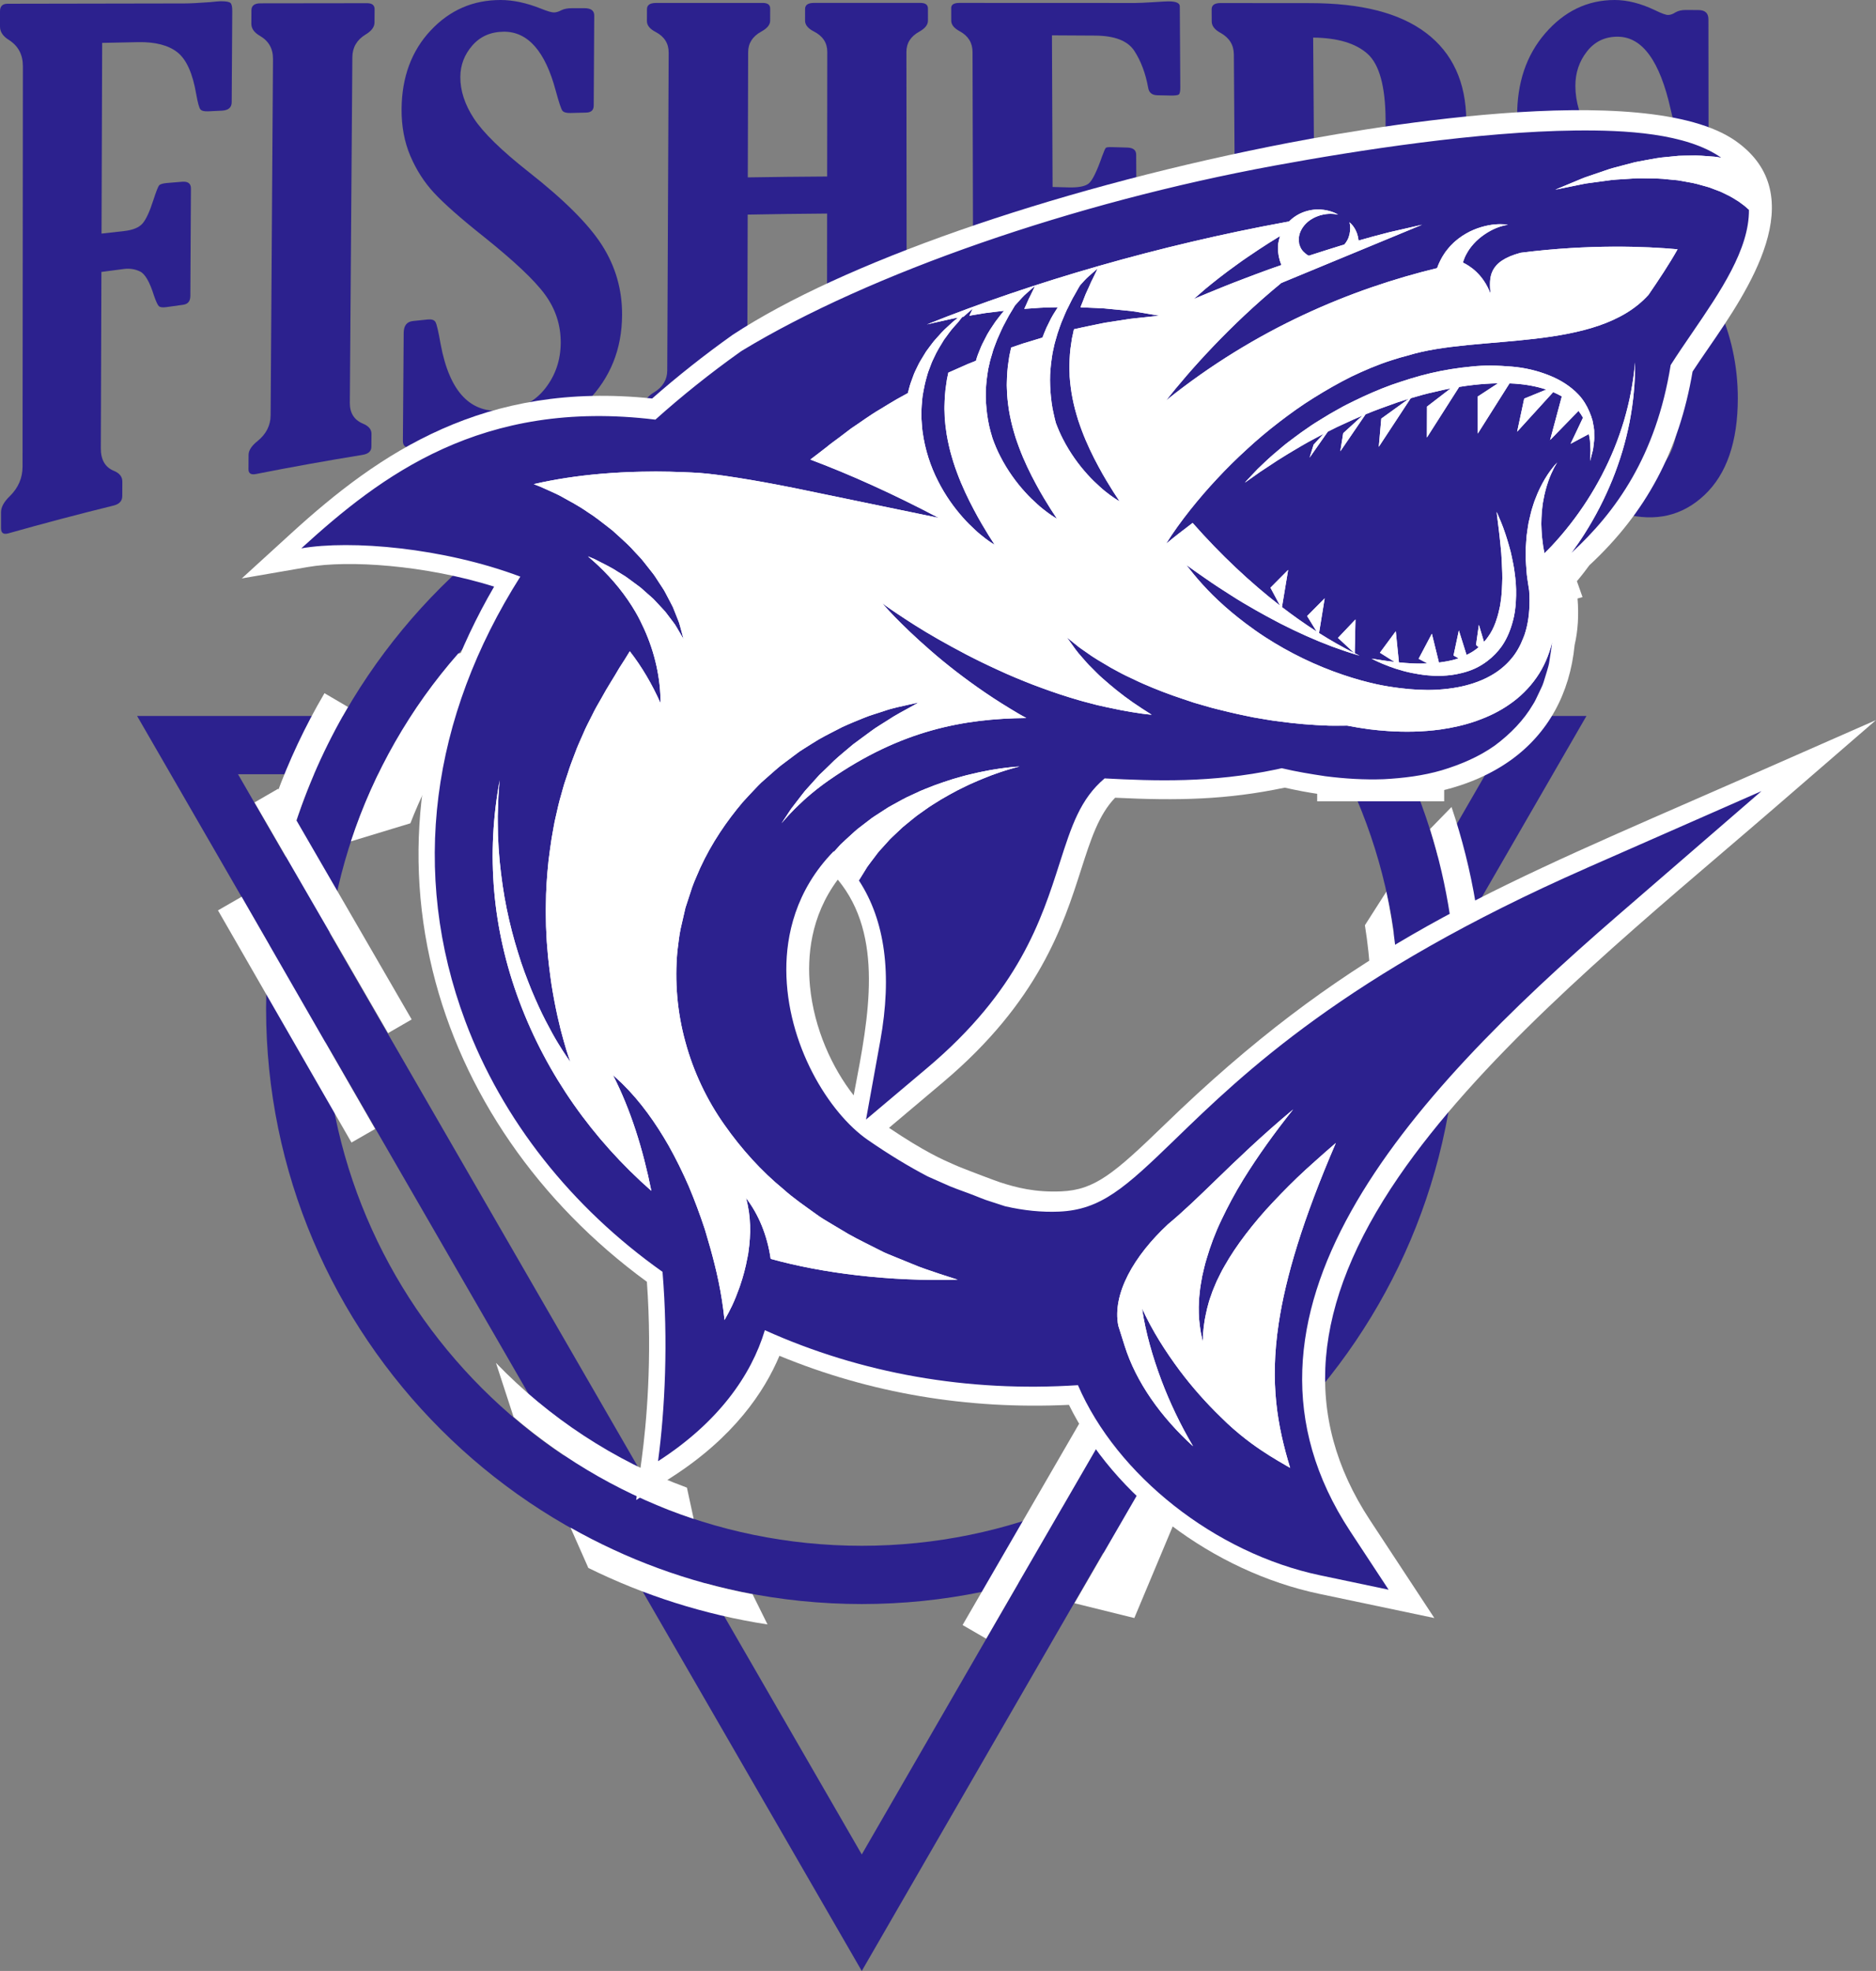 <?xml version="1.0" encoding="UTF-8"?><svg xmlns="http://www.w3.org/2000/svg" viewBox="0 0 523.838 550.44"><rect x="0" y="0" width="523.838" height="550.44" fill="#808080" stroke="none"/><defs><style>.d{fill:#fff;}.e{fill:#2c218e;}</style></defs><g id="a"/><g id="b"><g id="c"><g><path class="e" d="M28.527,11.977c-.059,17.754-.118,35.507-.177,53.261,2.089-.238,4.179-.473,6.269-.705,2.471-.274,4.198-.982,5.187-2.123,.986-1.14,1.994-3.331,3.024-6.553,.772-2.372,1.302-3.726,1.589-4.075,.287-.347,1.033-.573,2.24-.675,1.396-.117,2.793-.234,4.19-.348,1.65-.135,2.472,.495,2.465,1.886-.054,10.007-.109,20.014-.163,30.021-.008,1.451-.677,2.265-2.008,2.449-1.552,.214-3.104,.431-4.655,.65-1.078,.153-1.789,.065-2.134-.27-.347-.333-.8-1.312-1.362-2.945-1.185-3.785-2.473-6.033-3.861-6.717-1.389-.681-2.907-.922-4.552-.71-2.089,.269-4.176,.543-6.263,.82-.055,16.423-.109,32.846-.164,49.269-.01,3.148,1.176,5.236,3.564,6.249,1.632,.649,2.447,1.657,2.442,3.033-.005,1.347-.01,2.694-.016,4.04-.005,1.377-.827,2.262-2.462,2.664-9.812,2.413-19.592,4.997-29.336,7.751-1.375,.389-2.061-.082-2.061-1.42,0-1.496,0-2.992,0-4.487,0-1.4,.812-2.895,2.439-4.463,2.378-2.335,3.571-5.083,3.573-8.293,.031-37.261,.062-74.522,.093-111.784,.003-3.209-1.268-5.625-3.81-7.285C.859,10.179,0,8.918,0,7.452V3.153C0,1.752,.7,1.049,2.101,1.047c16.495-.032,32.99-.061,49.486-.087,1.465-.002,3.789-.122,6.976-.356,1.721-.174,2.739-.26,3.058-.261,1.529,0,2.45,.17,2.768,.512,.316,.341,.471,1.083,.464,2.222-.052,8.492-.104,16.984-.156,25.477-.009,1.483-.936,2.265-2.78,2.354-1.24,.059-2.48,.12-3.72,.18-1.145,.056-1.891-.123-2.237-.54-.348-.416-.738-1.827-1.169-4.24-.985-5.802-2.73-9.699-5.233-11.685-2.504-1.982-6.174-2.946-11.01-2.852-3.341,.066-6.681,.134-10.021,.204Z"/><path class="e" d="M97.684,112.476c-.021,2.827,1.172,4.764,3.583,5.802,1.649,.671,2.47,1.624,2.461,2.863-.009,1.213-.018,2.426-.027,3.639-.009,1.24-.843,1.99-2.498,2.259-9.936,1.611-19.85,3.393-29.739,5.346-1.395,.276-2.088-.177-2.08-1.365,.008-1.328,.017-2.657,.026-3.985,.008-1.243,.838-2.533,2.494-3.849,2.42-1.963,3.641-4.354,3.66-7.211,.221-33.168,.443-66.335,.664-99.503,.019-2.856-1.176-4.988-3.586-6.417-1.65-.933-2.469-2.083-2.461-3.44,.008-1.244,.016-2.488,.024-3.731,.008-1.301,.84-1.952,2.496-1.954,9.936-.014,19.872-.026,29.808-.037,1.4-.001,2.098,.564,2.09,1.695-.009,1.24-.018,2.48-.027,3.72-.009,1.241-.846,2.352-2.508,3.346-2.432,1.489-3.656,3.604-3.676,6.321-.234,32.167-.468,64.334-.703,96.501Z"/><path class="e" d="M119.665,124.246c-1.596,.224-3.192,.453-4.787,.686-1.596,.234-2.388-.366-2.377-1.807,.074-10.054,.148-20.108,.222-30.161,.015-2.026,.883-3.133,2.605-3.313,1.371-.144,2.743-.285,4.115-.424,1.084-.11,1.8,.124,2.146,.694,.346,.572,.825,2.621,1.438,6.137,2.516,13.553,8.438,19.618,17.78,18.576,4.862-.533,8.7-2.617,11.508-6.254,2.807-3.638,4.225-7.828,4.255-12.625,.031-4.948-1.429-9.427-4.375-13.47-2.946-4.044-8.648-9.386-17.086-16.156-6.536-5.183-11.173-9.303-13.925-12.278-2.751-2.975-4.957-6.419-6.615-10.325-1.66-3.907-2.471-8.28-2.436-13.086,.065-8.867,2.778-16.239,8.139-21.948C125.632,2.778,132.133-.002,139.776,0c3.503,0,7.256,.81,11.258,2.403,1.778,.72,2.987,1.077,3.624,1.075,.636-.002,1.339-.212,2.106-.633,.767-.366,1.723-.551,2.87-.553,1.179-.002,2.357-.004,3.536-.006,1.847-.003,2.767,.68,2.759,2.047-.048,8.387-.097,16.775-.145,25.162-.007,1.267-.714,1.917-2.117,1.951-1.468,.035-2.935,.071-4.403,.108-1.148,.029-1.898-.193-2.244-.67-.348-.476-.959-2.31-1.831-5.51-2.929-11.019-7.766-16.57-14.519-16.519-3.631,.031-6.555,1.302-8.771,3.84-2.217,2.536-3.337,5.469-3.361,8.772-.027,3.827,1.235,7.715,3.789,11.621,2.554,3.906,7.665,8.936,15.347,14.977,9.838,7.745,16.654,14.502,20.426,20.414,3.77,5.91,5.641,12.391,5.604,19.494-.05,9.576-3.281,17.539-9.695,24.109-6.415,6.572-14.015,10.389-22.783,11.421-3.905,.458-8.475,.19-13.701-.815-1.659-.364-2.838-.499-3.54-.405-.639,.086-1.472,.466-2.497,1.145-.769,.483-1.378,.757-1.824,.819Z"/><path class="e" d="M253.101,14.483c.026,29.162,.052,58.325,.079,87.487,.002,2.563,1.238,4.494,3.709,5.812,1.646,.864,2.47,1.865,2.471,2.999,.002,1.109,.003,2.219,.005,3.328,.002,1.135-.832,1.684-2.499,1.657-10.006-.161-20.015-.152-30.021,.026-1.411,.026-2.117-.477-2.115-1.513,.002-1.159,.003-2.317,.005-3.476,.002-1.084,.807-2.087,2.415-3.001,2.509-1.371,3.763-3.305,3.766-5.818,.014-14.115,.028-28.23,.042-42.345-7.394,.051-14.788,.15-22.18,.297-.04,14.185-.08,28.371-.12,42.556-.008,2.576,1.206,4.462,3.646,5.669,1.668,.788,2.502,1.752,2.499,2.889-.003,1.112-.005,2.224-.008,3.336-.003,1.137-.84,1.73-2.512,1.787-10.031,.344-20.057,.86-30.074,1.546-1.413,.097-2.117-.378-2.112-1.433,.006-1.179,.012-2.358,.017-3.537,.005-1.103,.844-2.165,2.517-3.173,2.445-1.507,3.674-3.525,3.685-6.075,.133-29.6,.266-59.2,.398-88.8,.011-2.55-1.191-4.466-3.607-5.756-1.653-.843-2.476-1.869-2.47-3.073,.005-1.104,.011-2.208,.016-3.312,.006-1.154,.836-1.731,2.493-1.732,9.937-.005,19.874-.008,29.811-.011,1.401,0,2.101,.518,2.099,1.556-.003,1.137-.005,2.273-.008,3.41-.002,1.138-.834,2.151-2.493,3.046-2.427,1.341-3.642,3.253-3.65,5.729-.033,11.66-.066,23.32-.099,34.981,7.386-.122,14.773-.204,22.161-.246,.012-11.602,.023-23.205,.035-34.807,.002-2.512-1.238-4.407-3.723-5.686-1.658-.836-2.483-1.846-2.481-3.029,.002-1.085,.003-2.17,.005-3.255,.002-1.134,.828-1.701,2.479-1.701,9.91-.001,19.819-.001,29.729,0,1.397,0,2.096,.518,2.098,1.553,.002,1.134,.003,2.268,.005,3.402,.001,1.135-.781,2.144-2.348,3.029-2.446,1.327-3.668,3.223-3.666,5.685Z"/><path class="e" d="M334.121,120.399c-21.942-2.284-43.949-3.744-65.975-4.38-1.543-.045-2.316-.656-2.318-1.841-.002-1.086-.004-2.172-.006-3.258-.002-1.037,1.056-2.146,3.175-3.323,1.86-1.084,2.787-2.835,2.782-5.258l-.215-87.804c-.006-2.57-1.191-4.503-3.552-5.793-1.596-.843-2.394-1.83-2.396-2.967-.002-1.185-.005-2.369-.007-3.554-.002-.938,.761-1.407,2.29-1.407,16.371,.003,32.742,.01,49.112,.02,.89,0,2.578-.074,5.061-.226,2.228-.151,3.63-.228,4.203-.227,2.101,0,3.156,.461,3.161,1.38,.047,7.509,.094,15.019,.142,22.528,.007,1.176-.13,1.875-.416,2.098-.286,.224-1.101,.321-2.438,.292-1.18-.025-2.36-.05-3.54-.075-1.533-.032-2.395-.759-2.595-2.183-.726-3.969-2.004-7.371-3.838-10.197-1.831-2.827-5.489-4.251-10.969-4.284-4.015-.025-8.03-.047-12.045-.067,.059,14.114,.117,28.229,.176,42.343,1.47,.038,2.94,.079,4.41,.12,2.749,.078,4.634-.275,5.654-1.072,1.016-.796,2.283-3.353,3.793-7.683,.504-1.393,.852-2.164,1.043-2.31,.191-.145,.766-.206,1.725-.18,1.404,.038,2.809,.077,4.213,.118,1.662,.048,2.496,.706,2.503,1.97,.054,9.537,.108,19.074,.162,28.61,.007,1.214-.758,1.78-2.295,1.701-1.471-.075-2.942-.149-4.413-.219-.961-.046-1.634-.267-2.021-.661-.386-.395-.905-1.588-1.552-3.575-1.171-3.617-2.43-5.834-3.775-6.661-1.348-.826-3.207-1.28-5.573-1.358-1.279-.042-2.557-.082-3.836-.121,.065,15.785,.131,31.571,.196,47.356,4.333,.234,8.666,.498,12.996,.791,4.811,.327,8.14-.308,9.99-1.963,1.847-1.654,4.126-6.395,6.833-14.278,.627-1.784,1.774-2.619,3.44-2.498,1.376,.1,2.752,.203,4.128,.309,1.598,.122,2.402,.828,2.411,2.108,.06,9.226,.119,18.452,.179,27.678Z"/><path class="e" d="M367.081,66.632c.105,14.365,.211,28.731,.316,43.096,.02,2.757,1.246,4.977,3.681,6.692,1.665,1.133,2.503,2.32,2.512,3.548,.009,1.201,.018,2.403,.027,3.604,.01,1.229-.816,1.717-2.475,1.472-9.953-1.463-19.925-2.755-29.912-3.876-1.41-.158-2.117-.775-2.124-1.857l-.024-3.629c-.007-1.132,.817-2.076,2.476-2.83,2.421-1.137,3.624-3.026,3.606-5.668-.211-30.654-.421-61.307-.632-91.96-.018-2.641-1.244-4.65-3.673-6.012-1.664-.892-2.498-1.952-2.507-3.188-.008-1.133-.015-2.265-.023-3.398-.008-1.184,.816-1.775,2.473-1.774,8.344,.007,16.688,.014,25.032,.022,14.141,.008,24.925,2.694,32.351,8.312,7.425,5.602,11.173,13.841,11.243,24.444,.109,16.944-8.679,27.092-26.412,30.33,5.238,2.587,9.218,5.423,11.943,8.461,2.723,3.038,4.836,7.36,6.337,12.962,2.381,9.055,4.761,18.202,7.137,27.446,.913,3.558,1.8,6.022,2.665,7.381,.864,1.359,2.282,2.751,4.255,4.191,.573,.446,.862,1.038,.867,1.773,.01,1.612,.021,3.224,.031,4.836,.008,1.246-.683,1.728-2.073,1.452-6.318-1.251-12.646-2.431-18.983-3.542-1.84-.323-3.018-1.405-3.538-3.248-4.462-15.746-8.931-31.198-13.4-46.391-1.437-5.024-3.008-8.317-4.706-9.899-1.699-1.583-3.855-2.497-6.47-2.75Zm-.411-56.136c.114,15.558,.228,31.116,.342,46.674,6.886,.455,11.937-.99,15.159-4.448,3.221-3.449,4.797-9.933,4.728-19.391-.068-9.241-1.753-15.363-5.053-18.309-3.303-2.952-8.361-4.446-15.176-4.526Z"/><path class="e" d="M432.395,136.268c-1.579-.347-3.159-.69-4.74-1.029-1.58-.339-2.376-1.279-2.385-2.827l-.191-32.436c-.013-2.177,.835-3.139,2.547-2.878,1.362,.209,2.724,.421,4.086,.635,1.076,.169,1.789,.617,2.141,1.34,.352,.726,.856,3.117,1.509,7.19,2.672,15.701,8.616,24.673,17.806,26.825,4.783,1.109,8.531,.023,11.254-3.386,2.723-3.404,4.08-8.045,4.068-13.851-.013-5.988-1.486-11.851-4.43-17.452-2.946-5.596-8.628-13.389-17.082-22.856-6.55-7.252-11.223-12.595-14.002-16.32-2.778-3.721-5.025-7.789-6.733-12.224-1.71-4.437-2.58-9.205-2.611-14.359-.057-9.5,2.552-17.203,7.835-23.333C436.748,3.187,443.216,.005,450.859,0c3.502,0,7.265,.934,11.283,2.861,1.784,.871,2.994,1.315,3.631,1.319,.636,.005,1.338-.24,2.1-.742,.763-.436,1.718-.653,2.865-.647,1.177,.006,2.355,.012,3.532,.018,1.847,.009,2.771,.86,2.773,2.554,.011,10.382,.022,20.764,.033,31.146,.002,1.57-.696,2.303-2.09,2.204-1.458-.104-2.916-.206-4.375-.308-1.142-.08-1.889-.425-2.238-1.035-.351-.609-.974-2.891-1.871-6.817-3.015-13.531-7.904-20.192-14.649-20.297-3.628-.063-6.534,1.322-8.716,4.105-2.182,2.784-3.263,6.006-3.245,9.709,.02,4.292,1.329,8.735,3.921,13.421,2.593,4.694,7.748,10.982,15.436,19.271,9.848,10.642,16.626,20.368,20.382,28.556,3.754,8.191,5.622,16.909,5.622,25.89-.001,12.116-3.118,21.238-9.338,27.068-6.225,5.85-13.623,7.45-22.237,5.291-3.836-.96-8.341-3.03-13.522-6.107-1.644-1.027-2.813-1.61-3.507-1.765-.632-.141-1.451-.025-2.458,.345-.754,.249-1.354,.323-1.797,.225Z"/></g><g><path class="e" d="M240.632,550.44L38.28,199.952H442.986l-202.353,350.487ZM66.461,216.224l174.172,301.674L414.803,216.224H66.461Z"/><path class="e" d="M240.632,447.969c-91.718,0-166.336-74.619-166.336-166.336S148.915,115.296,240.632,115.296s166.335,74.619,166.335,166.337-74.618,166.336-166.335,166.336Zm0-316.402c-82.746,0-150.065,67.319-150.065,150.066s67.318,150.065,150.065,150.065,150.066-67.318,150.066-150.065-67.32-150.066-150.066-150.066Z"/><g><rect class="d" x="354.915" y="192.309" width="35.465" height="7.62"/><rect class="d" x="367.797" y="216.167" width="35.465" height="7.62"/></g><g><polygon class="d" points="316.737 451.875 300.026 447.741 337.133 383.631 343.73 387.449 316.737 451.875"/><rect class="d" x="253.599" y="419.873" width="74.075" height="7.621" transform="translate(-221.648 462.952) rotate(-59.934)"/></g><g><rect class="d" x="79.001" y="247.365" width="7.62" height="74.793" transform="translate(-130.921 79.176) rotate(-29.898)"/><rect class="d" x="89.201" y="217.186" width="7.619" height="74.433" transform="translate(-114.915 80.798) rotate(-30.058)"/></g><g><path class="d" d="M414.421,280.98c0-19.437-3.204-38.14-9.112-55.607l-6.007,6.167c4.873,15.625,7.5,32.231,7.5,49.44h7.619Z"/><path class="d" d="M387.824,309.445c3.828-19.857,3.607-40.561-.716-60.418l-5.983,9.369c3.137,19.614,2.235,40.461-3.387,60.691l10.086-9.642Z"/></g><g><path class="d" d="M90.605,193.592c-5.443,9.269-9.926,18.841-13.481,28.599,1.632,7.58,1.245,6.91,4.838,9.442,3.691-11.7,8.743-23.165,15.213-34.184l-6.57-3.857Z"/><path class="d" d="M127.953,182.513c-13.354,15.184-23.647,33.15-29.973,52.464l16.608-5.05c2.71-6.94,6.002-13.755,9.893-20.381,6.68-11.377,8.001-21.485,17.052-30.241l-13.579,3.208Z"/></g><g><path class="d" d="M164.281,437.883c15.521,7.65,32.341,13.053,50.032,15.78l-4.178-8.444c-18.145-3.41-35.26-9.777-50.824-18.578l4.97,11.241Z"/><path class="d" d="M143.4,395.705c14.611,12.522,31.648,22.288,50.298,28.488l-1.887-8.733c-20.351-7.499-38.534-19.519-53.323-34.835l4.912,15.081Z"/></g></g><path class="d" d="M490.559,215.742c-6.213,2.733-12.169,5.333-17.898,7.835-61.406,26.811-98.471,42.993-147.459,90.506h0c-14.187,13.757-19.554,18.238-28.842,18.635-7.266,.313-12.458-1.017-17.121-2.534-1.179-.368-10.953-4.058-12.521-4.804-.229-.104-.51-.226-.848-.373-2.365-1.024-7.718-3.343-17.629-10.032l15.06-12.703c26.765-22.57,33.583-43.84,38.56-59.37,2.718-8.476,4.918-15.337,9.511-20.115,17.483,.849,31.2,.587,47.369-2.819,25.303,5.791,48.27,2.997,63.165-7.712,10.316-7.417,16.458-18.515,17.779-32.116,.927-3.985,1.199-8.338,.814-12.992l1.389-.398-1.566-4.437c1.541-1.821,2.641-3.308,3.46-4.424,15.876-14.737,25.063-31.975,28.838-54.122,1.288-1.981,2.799-4.176,4.384-6.48,10.978-15.944,29.353-42.63,7.675-57.897-25.248-17.781-105.941-3.323-130.071,1.532-62.189,12.512-119.644,32.643-149.949,52.536l-.171,.117c-7.831,5.576-15.353,11.53-22.394,17.721-46.849-4.928-76.11,15.126-100.753,37.618l-13.832,12.625,18.454-3.185c11.39-1.969,32.61-.59,52.013,5.469-20.005,34.398-25.949,71.34-17.176,107.245,8.304,33.981,29.51,64.749,59.831,86.901,1.567,21.783-.192,40.063-1.415,49.206l-1.572,11.743,9.962-6.413c17.246-11.103,25.801-23.754,30.036-33.862,25.294,10.443,52.453,15.041,80.843,13.696,12.57,25.558,40.183,46.534,69.957,52.794l32.071,6.743-18.004-27.385c-18.981-28.871-16.368-60.195,7.99-95.761,22-32.123,58.464-63.287,90.635-90.782,5.179-4.426,10.272-8.78,15.211-13.054l27.492-23.79-33.279,14.639Zm-251.906,88.698c-.095,.49-.188,.979-.281,1.465-5.955-7.59-11.051-18.546-12.204-30.486-.785-8.133,.082-19.462,7.765-29.766,12.993,15.674,8.618,38.475,4.72,58.787Z"/><g><g><path class="e" d="M443.046,242.419c-67.308,29.605-95.961,57.393-114.919,75.78-14.055,13.63-20.76,19.677-32.423,20.175-4.808,.202-9.813-.293-15.042-1.495-1.236-.403-2.511-.818-3.867-1.261-2.057-.595-4.09-1.546-6.321-2.356-2.212-.837-4.596-1.612-6.912-2.714-1.451-.661-2.971-1.315-4.503-1.993-5.351-2.797-10.912-6.176-16.721-10.189-10.998-7.598-22.716-26.834-22.772-47.519-.026-9.431,2.478-22.107,13.221-33.107,.037,.033,.074,.068,.111,.1,.531-.584,1.131-1.243,1.824-2.006l.007-.008c.874-.851,1.904-1.764,3-2.774,.304-.269,.608-.553,.92-.838,.261-.238,.526-.476,.812-.702,.634-.487,1.289-.99,1.962-1.507,.671-.512,1.36-1.039,2.064-1.577,.497-.352,1.029-.685,1.555-1.023,.238-.153,.465-.305,.703-.462,.766-.494,1.546-.997,2.334-1.505,.809-.472,1.648-.913,2.48-1.374,.839-.449,1.662-.934,2.523-1.354l2.608-1.214c1.714-.852,3.525-1.48,5.254-2.184,1.75-.657,3.502-1.214,5.182-1.757,1.711-.467,3.331-.986,4.913-1.326,1.565-.391,3.053-.708,4.433-.96,1.369-.291,2.65-.446,3.765-.639,1.129-.14,2.103-.287,2.915-.357,1.616-.176,2.543-.205,2.543-.205,0,0-.906,.196-2.455,.657-.777,.212-1.708,.532-2.776,.867-1.056,.389-2.259,.762-3.535,1.287-.422,.16-.867,.342-1.307,.519-.901,.363-1.824,.748-2.786,1.184-1.448,.599-2.912,1.384-4.444,2.117-1.5,.808-3.05,1.631-4.572,2.545-1.498,.959-3.063,1.838-4.498,2.917l-2.18,1.545c-.713,.525-1.38,1.108-2.062,1.65-.672,.55-1.339,1.097-1.998,1.636-.618,.582-1.228,1.157-1.828,1.722-.064,.061-.124,.119-.188,.179-.53,.501-1.067,.982-1.557,1.484-.526,.583-1.041,1.153-1.542,1.708-.499,.55-.983,1.085-1.453,1.602-.319,.362-.597,.739-.871,1.108-.121,.163-.242,.329-.364,.484-.771,1.032-1.498,1.951-2.099,2.794-.543,.881-1.017,1.65-1.407,2.282-.425,.685-.74,1.191-.947,1.525,7.325,11.185,9.339,26.226,5.972,44.819l-3.977,21.963,17.061-14.39c25.584-21.575,31.915-41.34,37.002-57.221,3.346-10.449,5.76-17.898,12.557-23.664,14.053,.745,29.856,1.288,47.919-2.501,.525-.11,1.023-.231,1.541-.344,3.984,.952,8.089,1.629,12.226,2.244,5.352,.679,10.806,1.028,16.266,.826,5.463-.295,10.933-.953,16.21-2.499,5.256-1.589,10.381-3.757,14.814-6.912,4.368-3.249,8.106-7.139,10.59-11.387,.695-1.01,1.109-2.136,1.643-3.17,.468-1.059,1.05-2.064,1.361-3.105,.338-1.034,.65-2.048,.933-3.037,.287-.988,.592-1.947,.696-2.879,.281-1.854,.598-3.601,.741-5.192-.005,.019-.007,.039-.012,.058-.834,3.379-2.225,6.748-4.305,9.706-2.056,2.969-4.687,5.547-7.625,7.552-2.746,1.914-5.73,3.353-8.777,4.442-.201,.072-.399,.157-.601,.226-3.259,1.12-6.586,1.861-9.911,2.323-4.883,.661-9.755,.745-14.569,.427-1.748-.115-3.49-.28-5.22-.495-2.076-.269-4.134-.624-6.184-1.017-1.628,.038-3.272,.008-4.916,.016-.105-.003-.211-.011-.316-.014-4.65-.168-9.335-.545-13.95-1.202-1.073-.115-2.134-.283-3.191-.46-1.28-.214-2.553-.443-3.824-.648-.516-.104-1.027-.213-1.541-.318-.237-.049-.474-.098-.711-.147-1.534-.319-3.058-.646-4.552-1.01-2.217-.562-4.439-1.034-6.549-1.69-1.066-.307-2.12-.611-3.161-.911-1.027-.344-2.041-.683-3.042-1.018-4.02-1.322-7.76-2.776-11.16-4.27-1.708-.735-3.279-1.552-4.834-2.256-1.533-.736-2.915-1.551-4.265-2.26-2.602-1.536-4.939-2.879-6.672-4.179-.88-.648-1.735-1.155-2.407-1.709-.677-.545-1.252-1.009-1.719-1.385-.933-.752-1.431-1.154-1.431-1.154,0,0,.371,.52,1.067,1.496,.699,.978,1.663,2.43,3.204,4.117,.747,.859,1.571,1.845,2.554,2.782,.977,.951,1.985,2.069,3.195,3.086,2.375,2.101,5.143,4.407,8.367,6.644,1.66,1.132,3.415,2.298,5.266,3.45-.892-.097-1.77-.176-2.68-.3-1.931-.267-3.909-.603-5.905-.981-1.044-.198-2.093-.415-3.146-.651-.323-.072-.642-.123-.966-.2-.853-.191-1.71-.383-2.57-.576l-2.569-.674c-1.728-.425-3.435-.962-5.155-1.475-3.434-1.048-6.828-2.273-10.167-3.533-3.323-1.297-6.59-2.638-9.691-4.091-3.12-1.415-6.106-2.878-8.911-4.333-2.791-1.478-5.433-2.899-7.838-4.279-4.827-2.739-8.709-5.289-11.416-7.102-2.716-1.805-4.209-2.934-4.209-2.934,0,0,1.209,1.428,3.481,3.802,2.289,2.352,5.656,5.632,9.93,9.343,4.258,3.732,9.478,7.822,15.379,11.845,2.944,2.021,6.091,3.968,9.338,5.894,.68,.4,1.391,.774,2.084,1.164-17.382,.18-34.934,3.342-54.97,17.278-.076,.053-.151,.101-.227,.154-2.153,1.505-4.183,3.104-6.101,4.779-.244,.213-.48,.43-.72,.645-.466,.419-.915,.85-1.367,1.279-1.767,1.677-3.419,3.429-4.959,5.25,.503-.755,1.01-1.504,1.502-2.255,.412-.592,.771-1.223,1.192-1.799,.435-.567,.866-1.13,1.294-1.687,.616-.788,1.21-1.58,1.814-2.356,.247-.317,.49-.639,.745-.944,.918-1.022,1.819-2.025,2.701-3.008,.428-.475,.851-.944,1.27-1.409l.052-.057c.47-.449,.936-.892,1.396-1.331,.928-.872,1.808-1.767,2.687-2.624,1.796-1.661,3.629-3.101,5.304-4.547,1.747-1.336,3.452-2.508,4.991-3.683,1.544-1.172,3.072-2.001,4.416-2.895,2.668-1.784,5.02-2.94,6.536-3.8,1.533-.858,2.351-1.316,2.351-1.316,0,0-.916,.199-2.633,.572-1.706,.44-4.239,.808-7.382,1.929-1.563,.541-3.4,1.015-5.249,1.789-1.858,.759-3.893,1.571-6.02,2.553-2.062,1.089-4.333,2.17-6.63,3.493-1.123,.698-2.295,1.397-3.469,2.157-.591,.377-1.188,.759-1.793,1.145-.575,.427-1.156,.859-1.743,1.296-1.177,.885-2.379,1.789-3.604,2.709-1.195,.962-2.342,2.03-3.553,3.079-.602,.532-1.208,1.068-1.82,1.609-.596,.557-1.156,1.161-1.729,1.762-1.131,1.215-2.32,2.426-3.458,3.717-4.437,5.251-8.66,11.358-11.889,18.39-.742,1.783-1.592,3.553-2.251,5.417-.616,1.889-1.237,3.791-1.862,5.705-.454,1.977-.911,3.967-1.371,5.966-.421,2.015-.596,4.091-.882,6.166-.771,8.331-.063,17.055,2.252,25.374,2.25,8.333,6.043,16.263,10.887,23.098,4.81,6.857,10.38,12.974,16.382,17.904,2.916,2.629,6.047,4.738,9.056,6.92,1.489,1.13,3.068,2.019,4.605,2.945,1.541,.919,3.063,1.827,4.565,2.723,3.033,1.713,6.072,3.133,8.969,4.63,1.439,.785,2.938,1.286,4.369,1.904,1.44,.588,2.853,1.166,4.238,1.731,2.753,1.2,5.463,2.02,8.016,2.907,1.285,.415,2.536,.819,3.753,1.211,.396,.134,.786,.251,1.176,.372-18.867,.558-37.784-1.782-52.218-5.811-.945-6.579-3.374-12.441-6.886-16.995,1.418,5.073,1.388,10.176,.678,15.06-.029,.197-.051,.396-.082,.592-.057,.355-.145,.7-.209,1.053-.49,2.692-1.19,5.312-2.067,7.849-.072,.209-.145,.417-.219,.624-.596,1.657-1.239,3.29-1.977,4.863-.306,.652-.631,1.291-.964,1.923-.379,.718-.769,1.427-1.172,2.127-.018-.162-.026-.326-.042-.486-.082-.816-.185-1.627-.289-2.438-.445-3.473-1.079-6.905-1.857-10.296-.186-.811-.385-1.618-.585-2.424-.733-2.946-1.556-5.862-2.429-8.753l-.034-.114c-.097-.32-.19-.641-.288-.96-1.334-4.035-2.814-8.01-4.456-11.912-1.696-3.885-3.562-7.691-5.633-11.373-3.604-6.284-7.84-12.285-12.948-17.286l-2.578-2.382c4.944,9.661,8.403,20.758,10.719,32.342-16.367-14.403-29.161-32.341-36.877-52.981-7.58-20.279-9.271-41.13-5.477-61.691-.028,.35-.061,.7-.091,1.05-.238,2.385-.319,4.789-.387,7.184-.13,2.388,.004,4.789,.006,7.156,.088,2.372,.251,4.729,.457,7.05,.469,4.645,1.097,9.168,1.988,13.474,.873,4.307,1.959,8.398,3.149,12.204,1.135,3.82,2.502,7.329,3.791,10.525,1.341,3.184,2.637,6.052,3.925,8.526,1.281,2.476,2.441,4.597,3.485,6.295,2.063,3.405,3.434,5.204,3.434,5.204,0,0-.829-2.104-1.874-5.883-1.086-3.758-2.364-9.194-3.404-15.715-.465-3.275-.936-6.804-1.203-10.543-.184-1.86-.217-3.789-.328-5.736-.016-1.96-.09-3.946-.038-5.967,.005-4.034,.297-8.179,.735-12.335,.238-2.078,.562-4.158,.859-6.234,.403-2.068,.666-4.147,1.182-6.187,.454-2.047,.909-4.082,1.507-6.075,.284-.999,.541-1.997,.842-2.982,.325-.976,.65-1.95,.973-2.919,.585-1.948,1.337-3.828,2.04-5.686,.656-1.871,1.518-3.648,2.276-5.412,.728-1.775,1.644-3.444,2.463-5.096,.792-1.662,1.703-3.228,2.587-4.747,1.652-3.085,3.517-5.845,5.019-8.488,1.096-1.633,2.034-3.212,2.947-4.684,3.354,4.302,6.216,9.189,8.591,14.514,.003-6.966-1.577-14.101-4.604-20.782-.7-1.546-1.454-3.075-2.311-4.564-2.787-4.821-6.374-9.219-10.471-13.095-.776-.734-1.572-1.444-2.383-2.139-.17-.145-.331-.3-.502-.444,.219,.092,.441,.182,.66,.273,.356,.149,.712,.299,1.071,.443,.613,.323,1.235,.636,1.857,.947,.525,.263,1.05,.527,1.568,.796,1.066,.551,2.109,1.124,3.076,1.773,1.007,.653,2.09,1.216,3.006,1.925,.942,.696,1.864,1.377,2.762,2.04,.939,.64,1.671,1.427,2.488,2.108,.769,.718,1.617,1.348,2.259,2.084,.674,.723,1.32,1.416,1.935,2.075,.309,.334,.61,.66,.902,.977,.255,.336,.502,.663,.741,.979,.488,.644,.944,1.247,1.366,1.804,.441,.552,.818,1.093,1.097,1.623,1.205,2.058,1.894,3.234,1.894,3.234,0,0-.354-1.315-.973-3.618-.13-.583-.349-1.205-.636-1.879-.273-.686-.568-1.428-.884-2.22-.162-.402-.329-.817-.501-1.244-.207-.401-.42-.813-.639-1.236-.447-.852-.918-1.747-1.409-2.681-.471-.961-1.141-1.822-1.745-2.8-.649-.936-1.23-2.008-2.012-2.935-.759-.963-1.539-1.953-2.335-2.964-.788-1.037-1.743-1.931-2.645-2.938-1.158-1.327-2.469-2.538-3.82-3.758-.734-.662-1.475-1.326-2.219-2.014-1.356-1.042-2.719-2.143-4.129-3.195-.93-.694-1.876-1.372-2.868-1.983-1.224-.863-2.499-1.64-3.794-2.383-1.258-.722-2.536-1.411-3.806-2.112-1.297-.69-2.646-1.239-3.961-1.854-1.141-.527-2.283-1.024-3.442-1.44,6.024-1.383,12.221-2.311,18.528-2.862,3.837-.335,7.714-.536,11.617-.611,1.322-.025,2.645-.046,3.973-.045,2.557-.004,5.084,.069,7.641,.174,.713,.029,1.418,.048,2.14,.084,3.198,.115,6.266,.504,9.547,.954,4.752,.691,9.58,1.519,14.417,2.437,.078,.015,.155,.028,.233,.043,1.683,.32,3.368,.651,5.05,.992l39.921,8.257c-12.824-6.749-24.738-12.115-35.84-16.288,1.371-1.073,2.933-2.187,4.532-3.476,1.009-.857,2.151-1.656,3.311-2.523,1.158-.877,2.355-1.785,3.586-2.717,2.593-1.705,5.224-3.704,8.199-5.421,1.471-.881,2.942-1.836,4.49-2.706,1.025-.565,2.068-1.141,3.107-1.715,.105-.4,.212-.8,.317-1.196,.274-1.145,.677-2.231,1.08-3.293,.364-1.078,.853-2.079,1.341-3.051,.452-.991,1.028-1.882,1.56-2.762,.267-.438,.531-.87,.79-1.295,.294-.401,.583-.796,.868-1.184,.597-.755,1.104-1.531,1.712-2.18,1.172-1.331,2.237-2.544,3.322-3.482,1.039-.978,1.95-1.814,2.779-2.416,.107-.082,.184-.14,.285-.216-.409,.07-.813,.139-1.223,.209-1.963,.437-3.934,.875-5.905,1.314-.539,.11-1.068,.253-1.601,.383,29.751-11.943,65.011-22.13,100.061-28.569,.364-.067,.717-.13,1.079-.196,.056-.056,.104-.123,.16-.178,1.463-1.422,3.233-2.326,4.923-2.77,1.691-.459,3.293-.483,4.595-.3,.205,.026,.391,.064,.581,.099,1.024,.187,1.85,.479,2.42,.724,.124,.054,.225,.102,.327,.15,.456,.215,.704,.364,.704,.364,0,0-.407-.099-1.121-.172-.155-.015-.332-.027-.515-.036-.655-.033-1.472-.015-2.379,.157-.648,.111-1.336,.313-2.018,.593-.537,.221-1.071,.486-1.576,.819-1.154,.737-2.143,1.789-2.73,2.947-.296,.575-.506,1.165-.595,1.745-.066,.284-.07,.572-.086,.844-.004,.291,.044,.369,.055,.674l.024,.239,.034,.338,.014,.143,.007,.071,.002,.018c-.004,.151,.006-.196,.006-.158l.002,.005,.006,.023,.05,.176c.064,.232,.152,.447,.238,.65,.184,.403,.41,.746,.644,1.035,.094,.117,.19,.189,.286,.289,.381,.395,.765,.698,1.056,.876,.13,.081,.172,.088,.236,.116,.034,.015,.079,.041,.143,.084,1.369-.449,2.754-.893,4.157-1.329,.231-.072,.456-.148,.689-.219,1.403-.439,2.818-.881,4.238-1.325,.267-.075,.535-.151,.802-.226,.19-.197,.371-.43,.548-.697,.084-.126,.168-.267,.251-.414,.051-.091,.102-.173,.153-.273,.249-.47,.412-1.003,.537-1.55,.255-1.123,.27-2.326-.01-3.308,.696,.59,1.29,1.35,1.738,2.255,.259,.523,.464,1.097,.607,1.723,.058,.253,.107,.514,.143,.784,.015,.115,.027,.232,.038,.35,2.688-.785,5.386-1.51,8.049-2.186,.178-.05,.355-.091,.533-.139l9.148-2.096-39.291,16.26c-14.477,11.891-25.72,24.626-32.191,32.825,25.156-20.205,51.858-31.185,75.698-36.975,.036-.102,.071-.198,.113-.316,.142-.365,.272-.813,.532-1.296,.249-.483,.49-1.039,.833-1.601,.369-.549,.711-1.168,1.184-1.742,.47-.575,.94-1.188,1.525-1.726,.543-.575,1.171-1.084,1.806-1.585,.646-.485,1.32-.942,2.016-1.339,2.782-1.623,5.812-2.382,8.056-2.593,1.123-.101,2.071-.079,2.711-.032,.635,.077,.998,.121,.998,.121,0,0-.359,.067-.988,.185-.62,.148-1.468,.398-2.452,.808-1.957,.824-4.357,2.348-6.126,4.324-.446,.485-.848,1.002-1.211,1.514-.304,.457-.586,.901-.819,1.357-.035,.069-.08,.136-.112,.206-.292,.501-.464,1.034-.656,1.509-.08,.196-.132,.394-.184,.588-.007,.026-.018,.052-.024,.078,1.791,.833,5.635,3.185,7.692,8.671-.357-4.425-.727-8.964,8.427-11.419,19.214-2.432,34.887-1.779,43.814-.97-2.298,4.119-5.291,8.582-8.102,12.702-14.484,16.152-47.895,10.981-67.17,16.955-1.547,.395-3.082,.827-4.586,1.333-3.9,1.235-7.636,2.855-11.27,4.588-3.607,1.802-7.077,3.796-10.445,5.902-3.379,2.089-6.589,4.407-9.705,6.802-3.117,2.395-6.12,4.908-8.981,7.562-2.882,2.636-5.646,5.338-8.297,8.209-2.618,2.78-5.18,5.766-7.567,8.769-2.394,3.024-4.67,6.145-6.705,9.41,2.437-2.011,4.923-3.922,7.415-5.81,7.839,8.896,16.126,16.663,24.394,23.075l-2.656-4.988,4.935-4.971-1.725,10.385c1.525,1.172,3.049,2.294,4.57,3.372,1.709,1.212,3.414,2.364,5.109,3.453l-2.259-3.679-.396-.645,4.905-4.949-.862,5.304-.715,4.402c3.332,2.111,6.625,3.977,9.849,5.588l-4.559-4.241,4.882-5.152-.203,9.454c.447,.222,.89,.434,1.334,.646-.132-.037-.263-.07-.394-.107-2.432-.709-4.856-1.538-7.279-2.429-4.833-1.816-9.621-3.97-14.337-6.377-.485-.247-.964-.51-1.447-.764-1.867-.98-3.725-1.993-5.572-3.047-2.329-1.321-4.656-2.687-6.923-4.16-2.281-1.455-4.583-2.925-6.823-4.502-1.849-1.258-3.68-2.569-5.528-3.887l.564,.749c.44,.569,.922,1.173,1.417,1.776,.373,.454,.751,.91,1.133,1.343,1.783,2.063,3.676,4.061,5.695,5.952,2.417,2.273,4.992,4.417,7.675,6.44,1.789,1.349,3.619,2.655,5.515,3.875,6.733,4.356,14.078,7.932,21.73,10.512,1.632,.55,3.275,1.066,4.933,1.522,1.486,.408,2.979,.785,4.481,1.113,2.146,.46,4.31,.801,6.474,1.07,3.394,.422,6.791,.619,10.135,.46,.137-.008,.274-.022,.411-.03,1.969-.122,3.924-.353,5.826-.724,1.4-.273,2.767-.627,4.09-1.061,1.719-.564,3.365-1.262,4.889-2.138,2.218-1.236,4.15-2.835,5.746-4.74,1.422-1.672,2.497-3.641,3.32-5.768,.11-.284,.231-.561,.332-.851,1.011-2.971,1.419-6.234,1.409-9.592-.003-.914-.032-1.835-.095-2.76-.028-.186-.071-.463-.129-.841-.026-.171-.053-.345-.085-.552-.08-.526-.176-1.166-.287-1.899-.132-.725-.191-1.565-.257-2.478-.059-.913-.165-1.89-.193-2.933,0-.385,.001-.812,.002-1.211v-.386c0-.219,0-.434,.001-.657,0-.347,0-.669,.002-1.024,.048-1.135,.167-2.307,.253-3.485,.13-1.18,.351-2.371,.526-3.552,.2-.848,.388-1.689,.595-2.519,.043-.171,.085-.343,.131-.513,.039-.146,.071-.297,.113-.442,.356-1.124,.658-2.231,1.093-3.261,.378-1.045,.827-2.02,1.264-2.932,.433-.913,.91-1.745,1.346-2.504,1.107-1.859,2.16-3.181,2.811-3.929,.409-.469,.661-.716,.661-.716,0,0-.329,.475-.809,1.352-.046,.089-.1,.199-.15,.295-.444,.869-.994,2.035-1.505,3.475-.148,.439-.302,.9-.45,1.378-.124,.398-.245,.805-.353,1.23-.227,.882-.447,1.81-.605,2.781-.01,.06-.024,.116-.034,.176-.216,1.021-.29,2.106-.414,3.185-.099,1.085-.096,2.198-.141,3.291,.057,1.107,.065,2.201,.156,3.274,.005,.039,.009,.076,.013,.114,.027,.222,.051,.438,.076,.658,.02,.177,.042,.356,.062,.532,.07,.621,.142,1.235,.233,1.831,.122,.622,.235,1.202,.351,1.794,.676-.67,1.354-1.336,2.008-2.036,1.838-1.955,3.581-4.016,5.242-6.147,3.325-4.263,6.268-8.849,8.793-13.677,.068-.131,.128-.267,.196-.399,.555-1.08,1.101-2.165,1.607-3.272,.029-.06,.053-.121,.082-.181,.553-1.176,1.053-2.375,1.556-3.575,1.031-2.534,1.926-5.126,2.724-7.755,.367-1.322,.757-2.643,1.068-3.984,.317-1.339,.632-2.683,.871-4.041,.283-1.353,.472-2.72,.678-4.089,.188-1.226,.296-2.461,.434-3.697,.016-.144,.029-.287,.046-.431-.002,.097-.001,.195-.003,.293-.022,1.288-.006,2.581-.078,3.871-.074,1.387-.131,2.78-.284,4.165-.084,1.071-.217,2.136-.359,3.201-.042,.318-.082,.637-.126,.955-.183,1.385-.448,2.758-.692,4.137-.551,2.744-1.208,5.476-2.013,8.17-.416,1.342-.827,2.69-1.307,4.014-.46,1.332-.966,2.648-1.491,3.958-2.123,5.231-4.717,10.294-7.768,15.095-1.153,1.817-2.385,3.588-3.665,5.33,12.409-11.407,23.634-27.046,27.724-52.467,1.836-2.894,3.874-5.873,6.013-9.002,7.863-11.494,15.936-23.338,15.843-34.35-.285-.255-.585-.522-.909-.812-.346-.338-.812-.62-1.253-.969-.44-.353-.934-.696-1.493-1.011-.552-.319-1.096-.712-1.726-1.025-.637-.313-1.295-.636-1.972-.968-.667-.365-1.442-.573-2.191-.885-.206-.074-.416-.158-.623-.239-.562-.22-1.13-.444-1.745-.585-1.656-.458-3.377-.992-5.215-1.256-.912-.159-1.831-.355-2.767-.492l-2.849-.27c-.854-.111-1.714-.167-2.575-.203-1.063-.043-2.127-.051-3.186-.061-.958-.003-1.915-.048-2.859-.017-.945,.06-1.878,.119-2.796,.177-1.838,.14-3.643,.163-5.321,.449-1.694,.229-3.295,.446-4.774,.646-1.495,.16-2.822,.5-4.021,.725-1.197,.243-2.24,.454-3.099,.628-.35,.071-.66,.134-.947,.192-1.129,.229-1.764,.359-1.764,.359,0,0,.287-.12,.786-.328,.43-.179,1.012-.422,1.762-.735,.814-.339,1.803-.751,2.938-1.223,1.142-.456,2.408-1.058,3.855-1.509,.5-.17,1.031-.352,1.558-.532,.994-.339,2.018-.689,3.097-1.058,1.645-.622,3.453-1.007,5.308-1.52,.933-.245,1.881-.495,2.842-.747,.24-.056,.486-.098,.729-.147,.738-.147,1.485-.277,2.238-.423,2.006-.377,4.054-.778,6.153-.923,1.05-.104,2.1-.208,3.145-.312,1.053-.054,2.111-.044,3.164-.067,2.106-.1,4.197,.1,6.24,.261,.861,.035,1.702,.196,2.536,.338-9.806-6.906-26.993-7.754-40.713-7.599-26.954,.294-60.523,5.484-83.938,9.785-56.168,10.319-113.152,30.113-148.713,51.656l-.498,.327c-8.541,6.083-16.452,12.426-23.763,18.977-48.55-5.947-76.749,15.756-98.869,35.945,13.794-2.381,39.616-.208,61.154,7.897-24.938,39.33-30.869,82.658-15.347,124.184,10.285,27.514,29.603,51.957,55.055,69.97,1.598,19.293,.704,38.286-1.25,52.89,16.788-10.808,26.037-23.958,29.823-36.592,26.855,12.108,56.645,17.376,87.429,15.353,10.816,25.117,38.218,46.919,67.673,53.113l19.073,4.01-10.707-16.286c-39.649-60.309,15.405-120.708,74.489-171.836l40.34-34.909-48.831,21.479Zm-55.156-58.514l-2.571-1.619,4.33-5.867,.095-.129,.055,.54,.351,3.457,.477,4.7c1.19,.119,2.461,.227,3.848,.294,.698,.039,1.431,.042,2.169,.04,.638-.001,1.293-.016,1.956-.038l-1.527-.805-.946-.499,2.283-4.323,1.412-2.673,1.982,8.046c1.286-.165,2.579-.386,3.868-.701,.022-.005,.043-.008,.065-.013,.523-.131,1.039-.291,1.548-.468l-1.345-.742-.07-.039,.44-2.064,.444-2.084,.608-2.854,.593,1.887,1.556,4.954c.103-.05,.208-.095,.31-.148,.486-.25,.964-.513,1.428-.798,.57-.357,1.102-.767,1.615-1.2l-.287-.262-.423-.387,.799-5.62,1.206,4.04,.224,.749c.41-.464,.802-.946,1.154-1.462,.886-1.207,1.563-2.587,2.09-4.035,.184-.507,.352-1.021,.502-1.541,.236-.729,.394-1.487,.558-2.241,.059-.27,.115-.542,.181-.81,.025-.185,.055-.368,.083-.552,.01-.068,.02-.136,.031-.204,.121-.784,.248-1.563,.293-2.349,.077-1.036,.159-2.054,.174-3.069,.039-1.011,.074-2.005,.027-2.978-.002-.153-.013-.295-.017-.447-.04-1.778-.157-3.487-.25-5.072-.103-.885-.174-1.736-.246-2.549-.057-.648-.119-1.257-.194-1.844-.012-.097-.019-.21-.032-.305-.186-1.395-.273-2.635-.437-3.652-.278-2.036-.385-3.213-.385-3.213,0,0,.496,1.073,1.273,2.975,.355,.831,.721,1.859,1.115,3.027,.053,.157,.105,.308,.159,.471,.132,.365,.249,.78,.372,1.173,.337,1.078,.659,2.223,.994,3.486,.234,1.027,.475,2.126,.694,3.263,.151,.785,.3,1.578,.396,2.417,.295,2.041,.486,4.238,.429,6.534-.004,.131-.012,.266-.016,.398-.015,.461-.032,.923-.06,1.392-.001,.021-.004,.042-.005,.063-.106,1.725-.321,3.501-.818,5.272-.633,2.405-1.588,4.854-3.099,7.034-1.11,1.575-2.485,2.973-4.009,4.131-.566,.43-1.148,.831-1.75,1.188-2.216,1.354-4.656,2.077-6.968,2.524-.909,.174-1.804,.278-2.688,.349-1.376,.111-2.718,.124-3.993,.05-1.821-.095-3.506-.333-5.075-.65-.238-.048-.499-.079-.73-.131-3.296-.683-5.911-1.651-7.795-2.434-.133-.055-.293-.116-.418-.169-.959-.382-1.681-.766-2.18-1-.242-.121-.427-.214-.554-.278l-.203-.102s1.16,.178,3.189,.49c.331,.049,.719,.103,1.094,.155,.654,.091,1.362,.182,2.14,.272l-1.514-.954Zm57.173-60.287c-.107,.839-.156,1.586-.305,2.22-.164,.628-.303,1.162-.416,1.595-.225,.856-.345,1.313-.345,1.313,0,0,.02-.472,.057-1.358,.018-.438,.04-.978,.067-1.613,.001-.633-.089-1.36-.123-2.162,0-.571-.109-1.186-.236-1.82-.038-.188-.073-.374-.113-.568l-.135,.072-1.037,.554-1.186,.634-2.735,1.463,1.827-3.849,1.636-3.447c-.356-.644-.782-1.278-1.249-1.9l-2.067,2.121-2.958,3.036-2.907,2.984,1.871-6.983,.855-3.192,.538-2.009c-.761-.436-1.559-.839-2.408-1.196l-.68,.748-2.857,3.141-6.524,7.172,1.793-8.42,.176-.827,5.782-2.371,.389-.16c-.35-.116-.704-.227-1.065-.331-2.732-.791-5.744-1.258-8.897-1.378-.104-.005-.211-.003-.315-.007l-2.618,4.143-6.231,9.862-.032-10.035v-.297l5.653-3.699c-2.25,.038-4.543,.187-6.864,.455-1.314,.147-2.636,.337-3.958,.549l-2.322,3.643-6.689,10.493,.031-8.643,1.153-.887,5.44-4.187c-1.453,.277-2.905,.584-4.348,.945-2.291,.491-4.554,1.117-6.79,1.792l-2.196,3.341-6.728,10.237,.704-7.888,1.265-.913,6.381-4.604c-1.059,.325-2.113,.657-3.157,.997-3.025,1.085-6.022,2.127-8.876,3.325l-2.092,3.064-4.964,7.27,.805-5.066,1.001-.913,4.367-3.985c-.06,.026-.123,.05-.183,.076-1.595,.668-3.143,1.368-4.654,2.072-1.525,.676-2.998,1.379-4.407,2.116-.145,.071-.281,.145-.425,.216l-2.025,2.889-3.055,4.358,1.035-3.347,.083-.27,2.773-3.025c-.85,.442-1.685,.888-2.492,1.333-1.322,.708-2.612,1.378-3.8,2.105-2.417,1.391-4.592,2.743-6.522,3.955-1.902,1.255-3.56,2.349-4.925,3.25-2.683,1.925-4.248,2.988-4.248,2.988,0,0,1.271-1.401,3.553-3.788,1.208-1.126,2.637-2.572,4.395-4.08,.884-.749,1.825-1.546,2.817-2.386,.994-.842,2.116-1.622,3.248-2.496,1.128-.881,2.36-1.715,3.628-2.594,1.257-.9,2.614-1.735,4.018-2.586,1.388-.879,2.846-1.729,4.36-2.557,.075-.044,.156-.082,.231-.126,1.423-.825,2.928-1.559,4.461-2.307,3.224-1.578,6.636-3.071,10.189-4.368,3.576-1.233,7.241-2.42,11.004-3.296,3.756-.886,7.591-1.481,11.397-1.846,1.82-.207,3.642-.276,5.451-.264,1.968,.013,3.92,.124,5.83,.286,3.672,.302,7.218,1.163,10.422,2.453,3.212,1.266,6.056,3.114,8.172,5.362,1.385,1.481,2.337,3.119,3.025,4.731,.367,.86,.681,1.713,.896,2.527,.101,.582,.223,1.137,.317,1.674,.101,.575,.17,1.129,.142,1.671,.028,1.036,.067,1.974-.08,2.814Zm-88.031,246.085c-2.487,16.623-.37,28.455,3.217,40.235-.298-.171-.601-.346-.904-.52-3.089-1.776-6.424-3.747-10.04-6.421-2.109-1.559-4.31-3.351-6.617-5.491-.606-.561-1.19-1.152-1.784-1.729-4.111-3.985-7.97-8.324-11.486-13.008-3.998-5.377-7.673-11.12-10.519-17.365,.995,6.817,2.962,13.55,5.424,20.141,2.374,6.285,5.324,12.431,8.817,18.355-9.012-8.182-15.91-17.937-19.078-27.972l-1.801-5.702c-1.737-8.856,4.355-19.468,13.882-28.324,4.242-3.524,8.494-7.636,13.168-12.17,5.933-5.754,12.885-12.48,21.784-19.91-5.088,6.364-9.846,12.982-13.911,19.549-2.327,3.78-4.356,7.605-6.109,11.3-1.776,3.684-3.122,7.351-4.128,10.787-.539,1.702-.888,3.397-1.259,4.972-.264,1.618-.586,3.114-.693,4.566-.349,2.866-.303,5.389-.164,7.426,.198,2.055,.427,3.633,.691,4.669,.231,1.05,.355,1.61,.355,1.61l.003-.093c.007-.193,.025-.715,.055-1.555,.003-1.083,.179-2.641,.482-4.563,.378-1.932,.827-4.251,1.77-6.785,.394-1.28,1.018-2.588,1.581-3.968,.677-1.354,1.326-2.778,2.173-4.199,1.609-2.867,3.598-5.826,5.885-8.827,2.293-2.996,4.844-6.047,7.703-9.045,2.831-3.016,5.841-6.05,9.058-9.008,.838-.769,1.702-1.533,2.553-2.3,1.922-1.731,3.873-3.449,5.861-5.149-9.194,21.342-14.012,37.407-15.97,50.493Z"/><path class="e" d="M299.325,94.501c.104-.477,.208-.949,.31-1.416,.078-.379,.155-.752,.233-1.123,.093-.024,.194-.049,.287-.073,1.505-.355,2.97-.634,4.379-.938,1.409-.287,2.767-.599,4.057-.83,1.293-.201,2.52-.391,3.672-.569,1.164-.179,2.253-.347,3.26-.503,1.014-.143,1.962-.198,2.811-.306,3.401-.368,5.344-.578,5.344-.578,0,0-1.927-.327-5.299-.9-1.678-.335-3.739-.535-6.145-.756-1.206-.116-2.489-.24-3.842-.37-1.353-.098-2.765-.133-4.252-.205-.787-.03-1.596-.069-2.42-.104,.056-.164,.117-.338,.17-.5,.651-1.504,1.107-2.987,1.72-4.203,.597-1.221,1.012-2.376,1.495-3.242,.897-1.779,1.367-2.866,1.367-2.866,0,0-.907,.716-2.419,2.094-.745,.639-1.532,1.51-2.429,2.517-.523,.792-1.029,1.819-1.683,2.926-.576,.939-1.083,2.054-1.667,3.217-.131,.26-.26,.52-.401,.783-.357,.738-.659,1.539-1.008,2.344-.367,.798-.683,1.646-.987,2.522-.209,.553-.403,1.124-.583,1.705-.102,.33-.206,.659-.291,1-.254,.934-.571,1.866-.751,2.852-.232,.972-.441,1.964-.558,2.983-.168,1.011-.267,2.039-.358,3.077-.207,2.074-.156,4.195-.019,6.304,.174,2.108,.404,4.224,.901,6.265,.162,.843,.393,1.664,.597,2.488,.583,1.548,1.217,3.056,1.948,4.455,2.042,4.013,4.538,7.363,6.904,9.976,1.178,1.313,2.348,2.428,3.411,3.378,1.04,.97,2.042,1.718,2.851,2.335,1.641,1.217,2.68,1.761,2.68,1.761,0,0-.657-.968-1.733-2.648-1.06-1.695-2.562-4.085-4.13-7.025-1.584-2.925-3.28-6.368-4.687-10.141-.37-.937-.671-1.91-1.014-2.879-.288-.985-.602-1.974-.862-2.98-.519-2.014-.942-4.071-1.2-6.144-.153-1.033-.215-2.074-.309-3.108,.012-1.035-.123-2.07-.062-3.094,.052-2.048,.16-4.078,.494-6.024,.072-.49,.142-.976,.212-1.457Z"/><path class="e" d="M286.194,137.386c1.178,1.313,2.348,2.428,3.412,3.378,1.04,.97,2.042,1.718,2.851,2.335,1.641,1.217,2.68,1.761,2.68,1.761,0,0-.657-.967-1.733-2.648-1.06-1.695-2.562-4.085-4.13-7.025-1.584-2.925-3.28-6.368-4.687-10.141-.37-.937-.671-1.91-1.014-2.879-.288-.985-.602-1.974-.862-2.98-.52-2.014-.942-4.071-1.199-6.144-.153-1.033-.215-2.074-.309-3.108,.012-1.035-.123-2.07-.061-3.094,.052-2.048,.16-4.078,.494-6.024,.072-.49,.142-.976,.213-1.457,.104-.477,.207-.948,.31-1.416,.062-.298,.122-.59,.183-.884,1.111-.388,2.216-.773,3.315-1.13,1.843-.536,3.65-1.115,5.428-1.652,.164-.454,.336-.902,.522-1.338,.371-.987,.817-1.914,1.274-2.803,.731-1.611,1.646-3.015,2.49-4.322-.289,.004-.559,.008-.851,.012-2.739-.012-5.571,.226-8.509,.431,.042-.09,.081-.187,.125-.274,.597-1.221,1.012-2.376,1.495-3.242,.897-1.779,1.367-2.866,1.367-2.866,0,0-.907,.716-2.419,2.094-.782,.67-1.605,1.591-2.557,2.66-.214,.222-.422,.463-.631,.71-.223,.373-.458,.771-.707,1.186-.121,.202-.241,.404-.371,.612-.748,1.145-1.391,2.555-2.204,4-.389,.734-.704,1.544-1.077,2.351-.389,.801-.732,1.65-1.051,2.535-.345,.874-.682,1.774-.926,2.725-.02,.071-.043,.142-.064,.213-.256,.871-.551,1.743-.722,2.665-.113,.492-.227,.987-.341,1.487-.093,.503-.151,1.016-.23,1.527-.173,1.021-.256,2.062-.345,3.11-.183,2.097-.107,4.239,.102,6.365,.205,2.128,.557,4.252,1.11,6.303,.188,.683,.39,1.355,.59,2.03,.627,1.731,1.324,3.411,2.135,4.962,2.042,4.013,4.539,7.363,6.905,9.976Z"/><path class="e" d="M269.151,88.358c-.033,.029-.068,.064-.102,.094-.119,.02-.238,.041-.358,.061-.234,.302-.498,.64-.797,1.02-.124,.145-.25,.308-.377,.472-.302,.333-.612,.68-.943,1.051-1.01,1.051-1.92,2.409-2.998,3.859-.939,1.53-1.997,3.195-2.841,5.111-.483,.933-.85,1.944-1.229,2.983-.422,1.027-.717,2.119-1.007,3.237-.1,.327-.168,.666-.246,1-.142,.609-.269,1.226-.376,1.853-.034,.198-.072,.394-.105,.593-.247,1.172-.299,2.382-.406,3.598-.093,1.216-.066,2.448-.062,3.682,.108,1.226,.133,2.471,.322,3.691,.663,4.903,2.219,9.621,4.292,13.654,2.035,4.062,4.526,7.466,6.883,10.134,1.176,1.339,2.342,2.482,3.404,3.455,1.037,.994,2.039,1.764,2.846,2.4,1.64,1.254,2.68,1.822,2.68,1.822,0,0-.652-.986-1.721-2.697-1.053-1.725-2.545-4.16-4.107-7.148-1.574-2.976-3.269-6.472-4.676-10.304-.726-1.908-1.334-3.909-1.886-5.944-.508-2.045-.965-4.127-1.213-6.231-.177-1.046-.21-2.102-.328-3.15,.004-1.05-.111-2.098-.074-3.136,.05-2.076,.15-4.131,.473-6.104,.072-.496,.143-.988,.213-1.475,.101-.483,.201-.962,.3-1.435,.028-.147,.062-.289,.092-.436,.089-.038,.174-.084,.263-.121,1.711-.758,3.423-1.517,5.128-2.272,.776-.311,1.542-.62,2.315-.93l.041-.138c.299-1.08,.682-2.108,1.114-3.092,.385-1.002,.858-1.935,1.334-2.833,.865-1.838,1.985-3.402,2.959-4.852,.85-1.115,1.623-2.155,2.41-3.045-.765,.094-1.531,.19-2.307,.281-.963,.118-1.931,.236-2.905,.355-.966,.159-1.937,.319-2.912,.479-.518,.088-1.044,.179-1.564,.267,.596-1.217,.911-1.939,.911-1.939,0,0-.914,.726-2.44,2.123Z"/><path class="e" d="M356.914,68.221l.004-.048,.007-.188,.004-.017,.015-.07,.03-.14,.122-.567c.083-.349,.197-.839,.331-1.264-2.042,1.246-4.023,2.484-5.868,3.712-2.2,1.498-4.3,2.855-6.161,4.244-3.769,2.686-6.774,5.109-8.849,6.825-2.055,1.752-3.18,2.798-3.18,2.798,0,0,1.399-.639,3.882-1.645,2.474-1.022,5.994-2.474,10.254-4.079,2.121-.818,4.429-1.671,6.865-2.562,.566-.198,1.161-.406,1.741-.609,.57-.2,1.131-.396,1.713-.599-.155-.356-.301-.734-.43-1.139-.097-.303-.171-.633-.246-.96-.106-.461-.183-.94-.232-1.439-.012-.122-.039-.237-.047-.361-.026-.495-.03-1,.01-1.51l.033-.382Z"/></g><g><path class="d" d="M424.616,70.587c-9.154,2.454-8.784,6.993-8.427,11.419-2.056-5.486-5.9-7.838-7.692-8.671,.007-.026,.017-.052,.024-.078,.051-.195,.104-.392,.184-.588,.191-.475,.364-1.009,.656-1.509,.032-.07,.077-.137,.112-.206,.233-.456,.515-.9,.819-1.357,.363-.512,.766-1.03,1.211-1.514,1.769-1.976,4.169-3.501,6.126-4.324,.985-.41,1.832-.66,2.452-.808,.629-.118,.988-.185,.988-.185,0,0-.363-.044-.998-.121-.64-.047-1.588-.069-2.711,.032-2.244,.211-5.275,.971-8.056,2.593-.696,.397-1.37,.854-2.016,1.339-.634,.502-1.263,1.01-1.806,1.585-.584,.538-1.054,1.151-1.525,1.726-.473,.574-.815,1.193-1.184,1.742-.342,.562-.584,1.118-.833,1.601-.259,.483-.39,.931-.532,1.296-.042,.119-.077,.215-.113,.316-23.84,5.79-50.541,16.77-75.698,36.975,6.471-8.199,17.713-20.933,32.191-32.825l39.291-16.26-9.148,2.096c-.178,.048-.355,.089-.533,.139-2.663,.676-5.36,1.401-8.049,2.186-.011-.118-.023-.235-.038-.35-.036-.27-.085-.53-.143-.784-.143-.626-.348-1.2-.607-1.723-.448-.905-1.042-1.665-1.738-2.255,.279,.982,.265,2.185,.01,3.308-.124,.547-.288,1.08-.537,1.55-.051,.1-.102,.182-.153,.273-.083,.148-.167,.288-.251,.414-.178,.267-.358,.5-.548,.697-.267,.075-.535,.151-.802,.226-1.42,.444-2.835,.886-4.238,1.325-.232,.071-.457,.147-.689,.219-1.403,.436-2.788,.88-4.157,1.329-.064-.043-.11-.069-.143-.084-.065-.028-.107-.035-.236-.116-.291-.179-.675-.481-1.056-.876-.096-.1-.192-.172-.286-.289-.234-.289-.459-.632-.644-1.035-.086-.203-.174-.418-.238-.65l-.05-.176-.006-.023-.002-.005c0-.038-.01,.31-.006,.158l-.002-.018-.007-.071-.014-.143-.034-.338-.024-.239c-.01-.305-.058-.383-.055-.674,.015-.272,.02-.56,.086-.844,.088-.58,.299-1.17,.595-1.745,.587-1.159,1.576-2.21,2.73-2.947,.505-.333,1.039-.598,1.576-.819,.682-.28,1.37-.482,2.018-.593,.907-.173,1.724-.191,2.379-.157,.184,.009,.36,.021,.515,.036,.713,.073,1.121,.172,1.121,.172,0,0-.248-.149-.704-.364-.102-.048-.203-.096-.327-.15-.57-.246-1.396-.538-2.42-.724-.191-.035-.376-.073-.581-.099-1.302-.183-2.904-.159-4.595,.3-1.69,.443-3.46,1.347-4.923,2.77-.057,.055-.105,.122-.16,.178-.362,.066-.715,.129-1.079,.196-35.049,6.439-70.31,16.626-100.061,28.569,.533-.13,1.063-.273,1.601-.383,1.971-.439,3.941-.877,5.905-1.314,.41-.07,.814-.139,1.223-.209-.1,.077-.178,.135-.285,.216-.829,.602-1.74,1.438-2.779,2.416-1.084,.938-2.15,2.15-3.322,3.482-.608,.649-1.115,1.425-1.712,2.18-.285,.388-.574,.783-.868,1.184-.26,.425-.523,.857-.79,1.295-.532,.88-1.108,1.771-1.56,2.762-.489,.972-.977,1.973-1.341,3.051-.403,1.062-.806,2.148-1.08,3.293-.105,.396-.212,.796-.317,1.196-1.039,.573-2.082,1.149-3.107,1.715-1.547,.871-3.018,1.825-4.49,2.706-2.975,1.717-5.607,3.715-8.199,5.421-1.231,.933-2.428,1.84-3.586,2.717-1.16,.866-2.302,1.666-3.311,2.523-1.599,1.289-3.161,2.403-4.532,3.476,11.102,4.174,23.016,9.539,35.84,16.288l-39.921-8.257c-1.683-.341-3.367-.671-5.05-.992-.078-.015-.155-.028-.233-.043-4.837-.918-9.665-1.745-14.417-2.437-3.281-.45-6.35-.839-9.547-.954-.722-.036-1.426-.055-2.14-.084-2.557-.105-5.084-.178-7.641-.174-1.327-.002-2.651,.019-3.973,.045-3.904,.075-7.78,.276-11.617,.611-6.308,.551-12.504,1.48-18.528,2.862,1.159,.416,2.301,.913,3.442,1.44,1.315,.616,2.664,1.165,3.961,1.854,1.27,.701,2.548,1.39,3.806,2.112,1.295,.743,2.569,1.52,3.794,2.383,.991,.612,1.938,1.289,2.868,1.983,1.41,1.052,2.773,2.153,4.129,3.195,.744,.687,1.485,1.351,2.219,2.014,1.351,1.219,2.662,2.431,3.82,3.758,.902,1.007,1.856,1.901,2.645,2.938,.797,1.012,1.576,2.001,2.335,2.964,.782,.926,1.363,1.999,2.012,2.935,.604,.977,1.274,1.838,1.745,2.8,.491,.934,.961,1.83,1.409,2.681,.219,.423,.432,.835,.639,1.236,.172,.427,.339,.842,.501,1.244,.316,.793,.611,1.534,.884,2.22,.287,.675,.506,1.297,.636,1.879,.62,2.302,.973,3.618,.973,3.618,0,0-.689-1.176-1.894-3.234-.28-.53-.656-1.071-1.097-1.623-.422-.557-.878-1.16-1.366-1.804-.239-.316-.487-.643-.741-.979-.292-.317-.593-.642-.902-.977-.614-.659-1.26-1.352-1.935-2.075-.642-.736-1.49-1.366-2.259-2.084-.817-.681-1.549-1.468-2.488-2.108-.897-.663-1.819-1.344-2.762-2.04-.916-.709-1.999-1.271-3.006-1.925-.967-.648-2.009-1.221-3.076-1.773-.519-.268-1.043-.532-1.568-.796-.622-.312-1.243-.624-1.857-.947-.359-.144-.715-.294-1.071-.443-.22-.092-.441-.181-.66-.273,.171,.144,.332,.299,.502,.444,.811,.695,1.607,1.406,2.383,2.139,4.098,3.876,7.684,8.274,10.471,13.095,.857,1.489,1.61,3.018,2.311,4.564,3.027,6.681,4.607,13.816,4.604,20.782-2.374-5.325-5.237-10.211-8.591-14.514-.912,1.473-1.851,3.052-2.947,4.684-1.501,2.643-3.367,5.403-5.019,8.488-.884,1.518-1.795,3.085-2.587,4.747-.819,1.651-1.736,3.321-2.463,5.096-.758,1.764-1.62,3.541-2.276,5.412-.703,1.858-1.455,3.738-2.04,5.686-.323,.97-.648,1.943-.973,2.919-.3,.984-.557,1.983-.842,2.982-.598,1.993-1.054,4.028-1.507,6.075-.516,2.04-.779,4.119-1.182,6.187-.298,2.075-.622,4.156-.859,6.234-.439,4.156-.73,8.301-.735,12.335-.051,2.02,.022,4.007,.038,5.967,.111,1.947,.143,3.876,.328,5.736,.267,3.739,.738,7.268,1.203,10.543,1.039,6.522,2.318,11.957,3.404,15.715,1.045,3.779,1.874,5.883,1.874,5.883,0,0-1.37-1.799-3.434-5.204-1.045-1.698-2.204-3.819-3.485-6.295-1.289-2.474-2.584-5.343-3.925-8.526-1.29-3.196-2.656-6.706-3.791-10.525-1.19-3.807-2.275-7.897-3.149-12.204-.892-4.306-1.519-8.828-1.988-13.474-.205-2.322-.369-4.679-.457-7.05-.002-2.367-.136-4.767-.006-7.156,.068-2.395,.149-4.799,.387-7.184,.03-.35,.063-.699,.091-1.05-3.794,20.561-2.102,41.412,5.477,61.691,7.715,20.64,20.51,38.578,36.877,52.981-2.316-11.584-5.774-22.68-10.719-32.342,.885,.763,1.74,1.562,2.578,2.382,5.109,5.002,9.344,11.002,12.948,17.286,2.071,3.682,3.937,7.488,5.633,11.373,1.643,3.902,3.123,7.877,4.456,11.912,.098,.319,.191,.64,.288,.96l.034,.114c.873,2.891,1.696,5.807,2.429,8.753,.201,.806,.399,1.613,.585,2.424,.778,3.391,1.412,6.823,1.857,10.296,.104,.811,.208,1.622,.289,2.438,.016,.16,.024,.324,.042,.486,.402-.7,.793-1.409,1.172-2.127,.333-.632,.658-1.271,.964-1.923,.738-1.573,1.381-3.205,1.977-4.863,.074-.207,.147-.416,.219-.624,.877-2.537,1.577-5.157,2.067-7.849,.064-.353,.152-.698,.209-1.053,.031-.196,.053-.395,.082-.592,.71-4.884,.74-9.986-.678-15.06,3.512,4.555,5.941,10.416,6.886,16.995,14.434,4.029,33.351,6.369,52.218,5.811-.391-.121-.78-.238-1.176-.372-1.217-.393-2.468-.797-3.753-1.211-2.553-.886-5.263-1.707-8.016-2.907-1.384-.565-2.797-1.143-4.238-1.731-1.431-.618-2.93-1.12-4.369-1.904-2.898-1.496-5.937-2.916-8.969-4.63-1.502-.896-3.024-1.804-4.565-2.723-1.537-.926-3.116-1.815-4.605-2.945-3.009-2.182-6.14-4.291-9.056-6.92-6.003-4.931-11.572-11.048-16.382-17.904-4.844-6.836-8.637-14.766-10.887-23.098-2.315-8.319-3.022-17.044-2.252-25.374,.286-2.075,.46-4.151,.882-6.166,.459-1.999,.917-3.989,1.371-5.966,.624-1.914,1.245-3.816,1.862-5.705,.659-1.863,1.509-3.634,2.251-5.417,3.229-7.032,7.451-13.139,11.889-18.39,1.138-1.291,2.327-2.502,3.458-3.717,.573-.601,1.133-1.205,1.729-1.762,.612-.54,1.218-1.077,1.82-1.609,1.211-1.049,2.358-2.117,3.553-3.079,1.225-.921,2.427-1.824,3.604-2.709,.587-.437,1.168-.869,1.743-1.296,.604-.386,1.202-.768,1.793-1.145,1.174-.76,2.347-1.459,3.469-2.157,2.297-1.323,4.569-2.404,6.63-3.493,2.127-.982,4.162-1.794,6.02-2.553,1.849-.774,3.686-1.248,5.249-1.789,3.143-1.121,5.676-1.489,7.382-1.929,1.717-.373,2.633-.572,2.633-.572,0,0-.818,.458-2.351,1.316-1.516,.859-3.868,2.015-6.536,3.8-1.344,.894-2.872,1.723-4.416,2.895-1.539,1.175-3.243,2.347-4.991,3.683-1.676,1.447-3.509,2.886-5.304,4.547-.879,.857-1.759,1.751-2.687,2.624-.46,.439-.925,.882-1.396,1.331l-.052,.057c-.419,.465-.842,.934-1.27,1.409-.882,.983-1.783,1.986-2.701,3.008-.255,.305-.498,.627-.745,.944-.604,.775-1.199,1.568-1.814,2.356-.428,.558-.859,1.12-1.294,1.687-.421,.575-.78,1.207-1.192,1.799-.492,.751-.999,1.499-1.502,2.255,1.54-1.821,3.192-3.573,4.959-5.25,.452-.429,.901-.86,1.367-1.279,.24-.215,.477-.432,.72-.645,1.918-1.675,3.948-3.274,6.101-4.779,.076-.053,.151-.101,.227-.154,20.037-13.936,37.588-17.098,54.97-17.278-.693-.39-1.404-.764-2.084-1.164-3.247-1.927-6.393-3.873-9.338-5.894-5.901-4.023-11.121-8.113-15.379-11.845-4.275-3.71-7.641-6.991-9.93-9.343-2.272-2.374-3.481-3.802-3.481-3.802,0,0,1.493,1.129,4.209,2.934,2.707,1.813,6.59,4.363,11.416,7.102,2.405,1.38,5.047,2.801,7.838,4.279,2.805,1.455,5.791,2.918,8.911,4.333,3.1,1.453,6.367,2.794,9.691,4.091,3.34,1.26,6.733,2.485,10.167,3.533,1.72,.513,3.427,1.05,5.155,1.475l2.569,.674c.859,.192,1.716,.384,2.57,.576,.324,.076,.642,.127,.966,.2,1.054,.236,2.103,.453,3.146,.651,1.995,.379,3.974,.715,5.905,.981,.91,.124,1.788,.203,2.68,.3-1.851-1.152-3.606-2.318-5.266-3.45-3.224-2.237-5.992-4.543-8.367-6.644-1.21-1.017-2.219-2.136-3.195-3.086-.983-.937-1.807-1.923-2.554-2.782-1.541-1.686-2.506-3.139-3.204-4.117-.696-.976-1.067-1.496-1.067-1.496,0,0,.498,.401,1.431,1.154,.466,.376,1.042,.84,1.719,1.385,.672,.554,1.527,1.061,2.407,1.709,1.733,1.3,4.07,2.643,6.672,4.179,1.35,.709,2.732,1.524,4.265,2.26,1.555,.704,3.127,1.521,4.834,2.256,3.4,1.494,7.14,2.948,11.16,4.27,1.001,.335,2.015,.674,3.042,1.018,1.041,.3,2.095,.604,3.161,.911,2.11,.656,4.332,1.127,6.549,1.69,1.494,.364,3.019,.691,4.552,1.01,.237,.049,.474,.098,.711,.147,.514,.106,1.025,.214,1.541,.318,1.271,.206,2.544,.435,3.824,.648,1.057,.177,2.117,.345,3.191,.46,4.615,.657,9.3,1.034,13.95,1.202,.105,.004,.211,.011,.316,.014,1.645-.008,3.288,.022,4.916-.016,2.049,.394,4.108,.749,6.184,1.017,1.73,.214,3.472,.379,5.22,.495,4.813,.318,9.686,.234,14.569-.427,3.325-.462,6.652-1.203,9.911-2.323,.202-.069,.4-.154,.601-.226,3.047-1.089,6.031-2.528,8.777-4.442,2.939-2.004,5.569-4.583,7.625-7.552,2.08-2.958,3.471-6.327,4.305-9.706,.005-.019,.007-.039,.012-.058,.828-3.374,1.026-6.779,.882-10.076-.094-2.034-.34-4.029-.678-5.991l.315-.09s-.182-.508-.501-1.396c-.061-.171-.132-.368-.204-.566l-.005-.023c.567-.611,1.1-1.216,1.646-1.847,.938-1.098,1.846-2.211,2.718-3.347,.427-.552,.824-1.123,1.236-1.684,1.279-1.742,2.512-3.513,3.665-5.33,3.051-4.802,5.645-9.864,7.768-15.095,.526-1.31,1.031-2.626,1.491-3.958,.48-1.324,.891-2.672,1.307-4.014,.805-2.695,1.462-5.426,2.013-8.17,.244-1.379,.508-2.752,.692-4.137,.044-.319,.083-.637,.126-.955,.142-1.065,.275-2.131,.359-3.201,.153-1.385,.21-2.777,.284-4.165,.072-1.29,.057-2.583,.078-3.871,.002-.097,.001-.195,.003-.293-.017,.143-.03,.287-.046,.431-.138,1.235-.246,2.471-.434,3.697-.206,1.369-.395,2.736-.678,4.089-.239,1.359-.554,2.702-.871,4.041-.311,1.34-.701,2.662-1.068,3.984-.798,2.63-1.693,5.222-2.724,7.755-.503,1.2-1.003,2.4-1.556,3.575-.028,.06-.053,.121-.082,.181-.505,1.106-1.052,2.192-1.607,3.272-.068,.132-.128,.267-.196,.399-2.525,4.828-5.468,9.414-8.793,13.677-1.66,2.131-3.403,4.193-5.242,6.147-.653,.699-1.332,1.366-2.008,2.036-.116-.592-.229-1.172-.351-1.794-.091-.596-.163-1.21-.233-1.831-.02-.176-.042-.355-.062-.532-.025-.219-.049-.436-.076-.658-.005-.038-.008-.076-.013-.114-.091-1.074-.1-2.168-.156-3.274,.045-1.093,.042-2.206,.141-3.291,.124-1.079,.198-2.164,.414-3.185,.009-.06,.024-.116,.034-.176,.158-.971,.378-1.9,.605-2.781,.108-.426,.229-.833,.353-1.23,.149-.478,.302-.939,.45-1.378,.512-1.44,1.061-2.606,1.505-3.475,.049-.096,.103-.206,.15-.295,.48-.877,.809-1.352,.809-1.352,0,0-.252,.246-.661,.716-.651,.747-1.704,2.069-2.811,3.929-.436,.759-.913,1.591-1.346,2.504-.438,.913-.887,1.888-1.264,2.932-.435,1.03-.737,2.137-1.093,3.261-.042,.145-.073,.296-.113,.442-.046,.17-.088,.342-.131,.513-.207,.83-.395,1.671-.595,2.519-.175,1.181-.396,2.372-.526,3.552-.086,1.178-.205,2.351-.253,3.485,0,.355-.001,.677-.002,1.024,0,.223,0,.438,0,.657v.386c-.001,.4-.002,.826-.002,1.211,.028,1.043,.135,2.02,.193,2.933,.065,.912,.124,1.753,.257,2.478,.111,.733,.207,1.372,.287,1.899,.032,.207,.058,.381,.085,.552,.058,.378,.101,.656,.129,.841,.063,.925,.092,1.845,.095,2.76,.01,3.358-.397,6.621-1.409,9.592-.1,.29-.222,.567-.332,.851-.823,2.127-1.898,4.096-3.32,5.768-1.597,1.905-3.529,3.504-5.746,4.74-1.524,.876-3.169,1.574-4.889,2.138-1.324,.434-2.69,.788-4.09,1.061-1.901,.371-3.857,.602-5.826,.724-.137,.009-.274,.023-.411,.03-3.344,.159-6.741-.038-10.135-.46-2.165-.269-4.328-.61-6.474-1.07-1.502-.328-2.996-.705-4.481-1.113-1.658-.455-3.3-.971-4.933-1.522-7.652-2.58-14.997-6.156-21.73-10.512-1.896-1.22-3.726-2.526-5.515-3.875-2.684-2.024-5.258-4.167-7.675-6.44-2.019-1.891-3.912-3.889-5.695-5.952-.382-.433-.761-.888-1.133-1.343-.495-.603-.977-1.206-1.417-1.776l-.564-.749c1.848,1.318,3.679,2.63,5.528,3.887,2.24,1.577,4.542,3.048,6.823,4.502,2.267,1.473,4.593,2.839,6.923,4.16,1.847,1.054,3.705,2.066,5.572,3.047,.483,.253,.962,.516,1.447,.764,4.716,2.407,9.504,4.561,14.337,6.377,2.423,.891,4.847,1.72,7.279,2.429,.132,.037,.263,.07,.394,.107-.444-.212-.887-.424-1.334-.646l.203-9.454-4.882,5.152,4.559,4.241c-3.224-1.61-6.517-3.477-9.849-5.588l.715-4.402,.862-5.304-4.905,4.949,.396,.645,2.259,3.679c-1.695-1.089-3.399-2.241-5.109-3.453-1.52-1.078-3.044-2.2-4.57-3.372l1.725-10.385-4.935,4.971,2.656,4.988c-8.269-6.412-16.556-14.18-24.394-23.075-2.491,1.887-4.977,3.799-7.415,5.81,2.035-3.265,4.311-6.385,6.705-9.41,2.387-3.003,4.948-5.989,7.567-8.769,2.651-2.871,5.415-5.573,8.297-8.209,2.861-2.654,5.864-5.167,8.981-7.562,3.116-2.395,6.326-4.713,9.705-6.802,3.368-2.107,6.838-4.101,10.445-5.902,3.634-1.732,7.37-3.353,11.27-4.588,1.505-.506,3.039-.938,4.586-1.333,19.275-5.974,52.687-.803,67.17-16.955,2.811-4.12,5.804-8.583,8.102-12.702-8.927-.809-24.6-1.462-43.814,.97Zm-88.066,10.121c2.075-1.716,5.08-4.139,8.849-6.825,1.861-1.388,3.961-2.746,6.161-4.244,1.845-1.228,3.826-2.466,5.868-3.712-.134,.425-.248,.915-.331,1.264l-.122,.567-.03,.14-.015,.07-.004,.017-.007,.188-.004,.048-.033,.382c-.041,.51-.036,1.015-.01,1.51,.008,.124,.035,.239,.047,.361,.048,.498,.126,.977,.232,1.439,.075,.327,.149,.657,.246,.96,.129,.405,.275,.783,.43,1.139-.583,.204-1.143,.4-1.713,.599-.58,.203-1.175,.411-1.741,.609-2.436,.891-4.744,1.744-6.865,2.562-4.26,1.605-7.78,3.057-10.254,4.079-2.483,1.006-3.882,1.645-3.882,1.645,0,0,1.125-1.047,3.18-2.798Zm-30.076-5.69s-.47,1.088-1.367,2.866c-.483,.866-.898,2.021-1.495,3.242-.613,1.216-1.069,2.699-1.72,4.203-.053,.162-.115,.336-.17,.5,.824,.036,1.633,.075,2.42,.104,1.487,.073,2.899,.108,4.252,.205,1.353,.13,2.636,.254,3.842,.37,2.405,.22,4.466,.42,6.145,.756,3.372,.573,5.299,.9,5.299,.9,0,0-1.943,.21-5.344,.578-.848,.107-1.796,.162-2.811,.306-1.007,.155-2.097,.323-3.26,.503-1.153,.179-2.379,.369-3.672,.569-1.29,.232-2.648,.543-4.057,.83-1.409,.304-2.874,.583-4.379,.938-.093,.024-.194,.049-.287,.073-.077,.372-.154,.745-.233,1.123-.102,.467-.205,.939-.31,1.416-.07,.481-.141,.967-.212,1.457-.334,1.946-.442,3.976-.494,6.024-.061,1.024,.074,2.059,.062,3.094,.094,1.034,.156,2.075,.309,3.108,.258,2.073,.68,4.131,1.2,6.144,.26,1.006,.574,1.995,.862,2.98,.343,.969,.644,1.942,1.014,2.879,1.407,3.774,3.103,7.216,4.687,10.141,1.568,2.94,3.07,5.33,4.13,7.025,1.076,1.681,1.733,2.648,1.733,2.648,0,0-1.039-.544-2.68-1.761-.809-.618-1.811-1.365-2.851-2.335-1.063-.95-2.233-2.065-3.411-3.378-2.366-2.613-4.863-5.963-6.904-9.976-.732-1.399-1.365-2.907-1.948-4.455-.204-.824-.435-1.646-.597-2.488-.497-2.041-.727-4.158-.901-6.265-.137-2.109-.189-4.23,.019-6.304,.09-1.038,.19-2.066,.358-3.077,.118-1.019,.326-2.011,.558-2.983,.18-.986,.497-1.918,.751-2.852,.084-.341,.188-.67,.291-1,.18-.581,.374-1.152,.583-1.705,.304-.877,.62-1.725,.987-2.522,.349-.805,.65-1.607,1.008-2.344,.141-.263,.27-.524,.401-.783,.584-1.163,1.091-2.279,1.667-3.217,.654-1.107,1.159-2.134,1.683-2.926,.897-1.006,1.683-1.878,2.429-2.517,1.512-1.378,2.419-2.094,2.419-2.094Zm-31.422,75.291c-.807-.637-1.81-1.406-2.846-2.4-1.062-.974-2.228-2.116-3.404-3.455-2.357-2.668-4.848-6.072-6.883-10.134-2.072-4.034-3.629-8.751-4.292-13.654-.189-1.22-.213-2.466-.322-3.691-.004-1.235-.03-2.466,.062-3.682,.107-1.216,.159-2.425,.406-3.598,.033-.2,.071-.395,.105-.593,.107-.627,.234-1.245,.376-1.853,.078-.335,.146-.674,.246-1,.29-1.119,.585-2.211,1.007-3.237,.379-1.039,.747-2.051,1.229-2.983,.844-1.916,1.903-3.581,2.841-5.111,1.078-1.45,1.988-2.809,2.998-3.859,.331-.372,.64-.718,.943-1.051,.126-.164,.252-.327,.377-.472,.299-.38,.563-.718,.797-1.02,.119-.02,.238-.041,.358-.061,.034-.03,.068-.065,.102-.094,1.526-1.397,2.44-2.123,2.44-2.123,0,0-.315,.722-.911,1.939,.52-.089,1.046-.179,1.564-.267,.975-.16,1.946-.32,2.912-.479,.973-.119,1.942-.237,2.905-.355,.776-.091,1.542-.187,2.307-.281-.786,.89-1.56,1.93-2.41,3.045-.974,1.449-2.094,3.014-2.959,4.852-.476,.897-.949,1.831-1.334,2.833-.431,.984-.815,2.012-1.114,3.092l-.041,.138c-.772,.31-1.539,.618-2.315,.93-1.705,.755-3.416,1.513-5.128,2.272-.089,.037-.174,.083-.263,.121-.03,.146-.063,.288-.092,.436-.099,.473-.199,.952-.3,1.435-.07,.487-.142,.979-.213,1.475-.322,1.973-.422,4.028-.473,6.104-.037,1.039,.078,2.087,.074,3.136,.118,1.048,.151,2.104,.328,3.15,.248,2.104,.705,4.186,1.213,6.231,.552,2.034,1.16,4.036,1.886,5.944,1.407,3.832,3.102,7.328,4.676,10.304,1.561,2.988,3.054,5.423,4.107,7.148,1.069,1.711,1.721,2.697,1.721,2.697,0,0-1.04-.568-2.68-1.822Zm17.405-7.21c-.809-.618-1.811-1.365-2.851-2.335-1.063-.95-2.233-2.065-3.412-3.378-2.366-2.613-4.863-5.963-6.905-9.976-.811-1.551-1.507-3.231-2.135-4.962-.2-.674-.402-1.346-.59-2.03-.554-2.051-.906-4.175-1.11-6.303-.21-2.126-.286-4.269-.102-6.365,.089-1.048,.171-2.089,.345-3.11,.079-.511,.137-1.024,.23-1.527,.115-.499,.228-.995,.341-1.487,.171-.922,.466-1.794,.722-2.665,.021-.071,.044-.142,.064-.213,.244-.951,.581-1.851,.926-2.725,.318-.885,.661-1.734,1.051-2.535,.373-.807,.688-1.617,1.077-2.351,.813-1.446,1.456-2.855,2.204-4,.13-.208,.251-.41,.371-.612,.249-.415,.484-.813,.707-1.186,.208-.247,.417-.488,.631-.71,.952-1.069,1.775-1.99,2.557-2.66,1.512-1.378,2.419-2.094,2.419-2.094,0,0-.47,1.088-1.367,2.866-.483,.866-.898,2.021-1.495,3.242-.044,.087-.082,.184-.125,.274,2.938-.205,5.771-.444,8.509-.431,.292-.004,.562-.008,.851-.012-.844,1.308-1.76,2.712-2.49,4.322-.457,.889-.903,1.816-1.274,2.803-.186,.436-.358,.884-.522,1.338-1.778,.537-3.585,1.116-5.428,1.652-1.098,.357-2.204,.742-3.315,1.13-.061,.294-.121,.586-.183,.884-.102,.467-.205,.939-.31,1.416-.07,.481-.141,.967-.213,1.457-.334,1.946-.442,3.976-.494,6.024-.061,1.024,.073,2.059,.061,3.094,.094,1.034,.156,2.075,.309,3.108,.258,2.073,.68,4.13,1.199,6.144,.26,1.006,.574,1.995,.862,2.98,.343,.969,.644,1.942,1.014,2.879,1.407,3.774,3.103,7.216,4.687,10.141,1.568,2.94,3.07,5.33,4.13,7.025,1.076,1.681,1.733,2.648,1.733,2.648,0,0-1.039-.544-2.68-1.761Z"/><path class="d" d="M373.003,319.211c-1.987,1.701-3.939,3.418-5.861,5.149-.852,.767-1.715,1.531-2.553,2.3-3.217,2.958-6.227,5.992-9.058,9.008-2.859,2.998-5.41,6.05-7.703,9.045-2.287,3.001-4.275,5.959-5.885,8.827-.847,1.421-1.496,2.845-2.173,4.199-.563,1.38-1.187,2.688-1.581,3.968-.943,2.534-1.392,4.854-1.77,6.785-.303,1.921-.479,3.48-.482,4.563-.03,.84-.048,1.362-.055,1.555l-.003,.093s-.124-.56-.355-1.61c-.264-1.036-.493-2.614-.691-4.669-.139-2.037-.185-4.56,.164-7.426,.107-1.452,.429-2.948,.693-4.566,.372-1.575,.72-3.27,1.259-4.972,1.005-3.436,2.352-7.103,4.128-10.787,1.753-3.695,3.782-7.52,6.109-11.3,4.065-6.567,8.823-13.185,13.911-19.549-8.899,7.43-15.851,14.156-21.784,19.91-4.675,4.534-8.926,8.646-13.168,12.17-9.527,8.856-15.619,19.469-13.882,28.324l1.801,5.702c3.168,10.035,10.066,19.789,19.078,27.972-3.493-5.925-6.443-12.07-8.817-18.355-2.462-6.591-4.429-13.324-5.424-20.141,2.845,6.245,6.521,11.988,10.519,17.365,3.516,4.684,7.375,9.022,11.486,13.008,.595,.576,1.179,1.168,1.784,1.729,2.306,2.14,4.508,3.932,6.617,5.491,3.617,2.674,6.951,4.645,10.04,6.421,.303,.174,.606,.349,.904,.52-3.587-11.78-5.704-23.612-3.217-40.235,1.958-13.086,6.776-29.151,15.97-50.493Z"/><path class="d" d="M279.239,214.63c-1.115,.193-2.396,.348-3.765,.639-1.38,.253-2.869,.569-4.433,.96-1.582,.34-3.202,.859-4.913,1.326-1.681,.543-3.433,1.099-5.182,1.757-1.729,.704-3.54,1.333-5.254,2.184l-2.608,1.214c-.861,.42-1.684,.906-2.523,1.354-.832,.461-1.671,.903-2.48,1.374-.789,.509-1.568,1.011-2.334,1.505-.238,.156-.465,.309-.703,.462-.526,.337-1.058,.671-1.555,1.023-.704,.538-1.393,1.064-2.064,1.577-.673,.517-1.328,1.021-1.962,1.507-.286,.226-.551,.464-.812,.702-.312,.285-.616,.569-.92,.838-1.096,1.009-2.126,1.923-3,2.774l-.007,.008c-.694,.763-1.294,1.423-1.824,2.006,1.198,1.065,2.41,2.262,3.599,3.629,1.213,1.395,2.32,2.868,3.33,4.411,.208-.334,.522-.84,.947-1.525,.39-.633,.864-1.401,1.407-2.282,.601-.842,1.328-1.761,2.099-2.794,.122-.155,.243-.321,.364-.484,.274-.369,.551-.746,.871-1.108,.469-.517,.954-1.052,1.453-1.602,.501-.555,1.016-1.125,1.542-1.708,.49-.502,1.027-.983,1.557-1.484,.064-.06,.124-.118,.188-.179,.6-.565,1.21-1.14,1.828-1.722,.659-.54,1.326-1.086,1.998-1.636,.682-.542,1.349-1.124,2.062-1.65l2.18-1.545c1.435-1.079,3-1.957,4.498-2.917,1.522-.914,3.071-1.737,4.572-2.545,1.532-.734,2.996-1.519,4.444-2.117,.962-.436,1.885-.822,2.786-1.184,.44-.177,.885-.359,1.307-.519,1.276-.525,2.479-.899,3.535-1.287,1.068-.335,1.998-.654,2.776-.867,1.549-.461,2.455-.657,2.455-.657,0,0-.927,.03-2.543,.205-.812,.07-1.786,.217-2.915,.357Z"/><path class="d" d="M488.096,55.177l-.049-.26c-.982-4.698-3.657-8.222-7.407-10.863-.834-.142-1.675-.303-2.536-.338-2.044-.162-4.135-.361-6.24-.261-1.052,.022-2.111,.012-3.164,.067-1.046,.104-2.095,.208-3.145,.312-2.099,.146-4.147,.546-6.153,.923-.753,.146-1.5,.276-2.238,.423-.243,.048-.489,.091-.729,.147-.96,.252-1.909,.502-2.842,.747-1.855,.513-3.663,.898-5.308,1.52-1.08,.369-2.103,.718-3.097,1.058-.527,.18-1.059,.361-1.558,.532-1.447,.451-2.713,1.052-3.855,1.509-1.134,.472-2.123,.884-2.938,1.223-.75,.313-1.332,.556-1.762,.735-.5,.208-.786,.328-.786,.328,0,0,.636-.129,1.764-.359,.287-.058,.597-.121,.947-.192,.859-.174,1.903-.386,3.099-.628,1.198-.225,2.526-.565,4.021-.725,1.478-.2,3.08-.417,4.774-.646,1.678-.286,3.484-.309,5.321-.449,.918-.058,1.851-.117,2.796-.177,.944-.031,1.9,.014,2.859,.017,1.059,.009,2.123,.018,3.186,.061,.861,.035,1.721,.092,2.575,.203l2.849,.27c.936,.137,1.855,.333,2.767,.492,1.839,.264,3.559,.798,5.215,1.256,.615,.141,1.183,.365,1.745,.585,.207,.081,.417,.165,.623,.239,.749,.311,1.523,.519,2.191,.885,.677,.333,1.335,.656,1.972,.968,.63,.313,1.173,.706,1.726,1.025,.559,.315,1.053,.658,1.493,1.011,.44,.349,.907,.631,1.253,.969,.325,.29,.624,.557,.909,.812-.01-1.147-.079-2.288-.276-3.416Z"/><path class="d" d="M386.17,184.432c-2.029-.312-3.189-.49-3.189-.49l.203,.102c.127,.064,.312,.157,.554,.278,.499,.234,1.221,.618,2.18,1,.125,.053,.285,.114,.418,.169,1.884,.783,4.499,1.75,7.795,2.434,.231,.052,.492,.083,.73,.131,1.57,.317,3.255,.555,5.075,.65,1.276,.074,2.618,.061,3.993-.05,.884-.071,1.779-.175,2.688-.349,2.312-.448,4.752-1.17,6.968-2.524,.602-.357,1.185-.759,1.75-1.188,1.524-1.157,2.898-2.556,4.009-4.131,1.511-2.179,2.466-4.629,3.099-7.034,.497-1.771,.712-3.546,.818-5.272,.001-.021,.004-.042,.005-.063,.028-.469,.045-.932,.06-1.392,.004-.132,.013-.267,.016-.398,.058-2.297-.134-4.493-.429-6.534-.096-.839-.245-1.632-.396-2.417-.219-1.136-.46-2.235-.694-3.263-.335-1.263-.657-2.408-.994-3.486-.123-.393-.24-.808-.372-1.173-.054-.163-.106-.314-.159-.471-.393-1.169-.76-2.197-1.115-3.027-.777-1.902-1.273-2.975-1.273-2.975,0,0,.107,1.177,.385,3.213,.164,1.017,.251,2.257,.437,3.652,.013,.095,.02,.208,.032,.305,.075,.587,.137,1.196,.194,1.844,.071,.813,.143,1.664,.246,2.549,.093,1.585,.209,3.294,.25,5.072,.003,.152,.014,.294,.017,.447,.047,.974,.012,1.968-.027,2.978-.015,1.015-.097,2.033-.174,3.069-.045,.786-.172,1.565-.293,2.349-.011,.068-.02,.136-.031,.204-.028,.184-.058,.367-.083,.552-.066,.267-.122,.539-.181,.81-.164,.754-.322,1.512-.558,2.241-.15,.52-.318,1.034-.502,1.541-.527,1.448-1.204,2.827-2.09,4.035-.351,.516-.743,.998-1.154,1.462l-.224-.749-1.206-4.04-.799,5.62,.423,.387,.287,.262c-.513,.433-1.045,.843-1.615,1.2-.464,.284-.942,.548-1.428,.798-.102,.052-.208,.097-.31,.148l-1.556-4.954-.593-1.887-.608,2.854-.444,2.084-.44,2.064,.07,.039,1.345,.742c-.51,.178-1.025,.337-1.548,.468-.022,.005-.043,.008-.065,.013-1.289,.315-2.583,.535-3.868,.701l-1.982-8.046-1.412,2.673-2.283,4.323,.946,.499,1.527,.805c-.662,.023-1.317,.037-1.956,.038-.738,.002-1.471-.001-2.169-.04-1.387-.067-2.658-.175-3.848-.294l-.477-4.7-.351-3.457-.055-.54-.095,.129-4.33,5.867,2.571,1.619,1.514,.954c-.778-.09-1.486-.181-2.14-.272-.375-.052-.764-.106-1.094-.155Z"/><path class="d" d="M443.997,128.745s.12-.457,.345-1.313c.113-.433,.252-.967,.416-1.595,.149-.633,.199-1.381,.305-2.22,.146-.84,.108-1.778,.08-2.814,.028-.541-.041-1.096-.142-1.671-.095-.537-.217-1.093-.317-1.674-.215-.814-.529-1.668-.896-2.527-.688-1.612-1.64-3.25-3.025-4.731-2.116-2.248-4.96-4.096-8.172-5.362-3.204-1.29-6.75-2.151-10.422-2.453-1.91-.162-3.862-.273-5.83-.286-1.808-.012-3.631,.057-5.451,.264-3.806,.364-7.641,.96-11.397,1.846-3.763,.875-7.428,2.063-11.004,3.296-3.554,1.296-6.965,2.789-10.189,4.368-1.533,.748-3.038,1.482-4.461,2.307-.075,.044-.156,.082-.231,.126-1.515,.829-2.972,1.679-4.36,2.557-1.404,.85-2.762,1.686-4.018,2.586-1.269,.879-2.5,1.713-3.628,2.594-1.132,.874-2.253,1.654-3.248,2.496-.992,.84-1.933,1.637-2.817,2.386-1.759,1.509-3.188,2.954-4.395,4.08-2.282,2.387-3.553,3.788-3.553,3.788,0,0,1.565-1.063,4.248-2.988,1.365-.901,3.023-1.995,4.925-3.25,1.931-1.211,4.105-2.563,6.522-3.955,1.188-.727,2.478-1.397,3.8-2.105,.807-.446,1.642-.891,2.492-1.333l-2.773,3.025-.083,.27-1.035,3.347,3.055-4.358,2.025-2.889c.144-.071,.28-.145,.425-.216,1.409-.737,2.882-1.44,4.407-2.116,1.511-.704,3.059-1.404,4.654-2.072,.06-.026,.122-.05,.183-.076l-4.367,3.985-1.001,.913-.805,5.066,4.964-7.27,2.092-3.064c2.854-1.198,5.851-2.24,8.876-3.325,1.045-.34,2.099-.672,3.157-.997l-6.381,4.604-1.265,.913-.704,7.888,6.728-10.237,2.196-3.341c2.236-.675,4.499-1.301,6.79-1.792,1.443-.361,2.895-.668,4.348-.945l-5.44,4.187-1.153,.887-.031,8.643,6.689-10.493,2.322-3.643c1.323-.212,2.644-.401,3.958-.549,2.321-.268,4.613-.417,6.864-.455l-5.654,3.699v.297l.033,10.035,6.231-9.862,2.618-4.143c.104,.004,.211,.002,.315,.007,3.153,.12,6.165,.587,8.897,1.378,.361,.104,.715,.215,1.065,.331l-.389,.16-5.782,2.371-.176,.827-1.793,8.42,6.524-7.172,2.857-3.141,.68-.748c.849,.357,1.647,.76,2.408,1.196l-.538,2.009-.855,3.192-1.871,6.983,2.907-2.984,2.958-3.036,2.067-2.121c.466,.622,.893,1.255,1.249,1.9l-1.636,3.447-1.827,3.849,2.735-1.463,1.186-.634,1.037-.554,.135-.072c.041,.194,.075,.38,.113,.568,.127,.634,.236,1.249,.236,1.82,.035,.802,.124,1.529,.123,2.162-.026,.635-.048,1.175-.067,1.613-.037,.886-.057,1.358-.057,1.358Z"/></g></g></g></g></svg>
